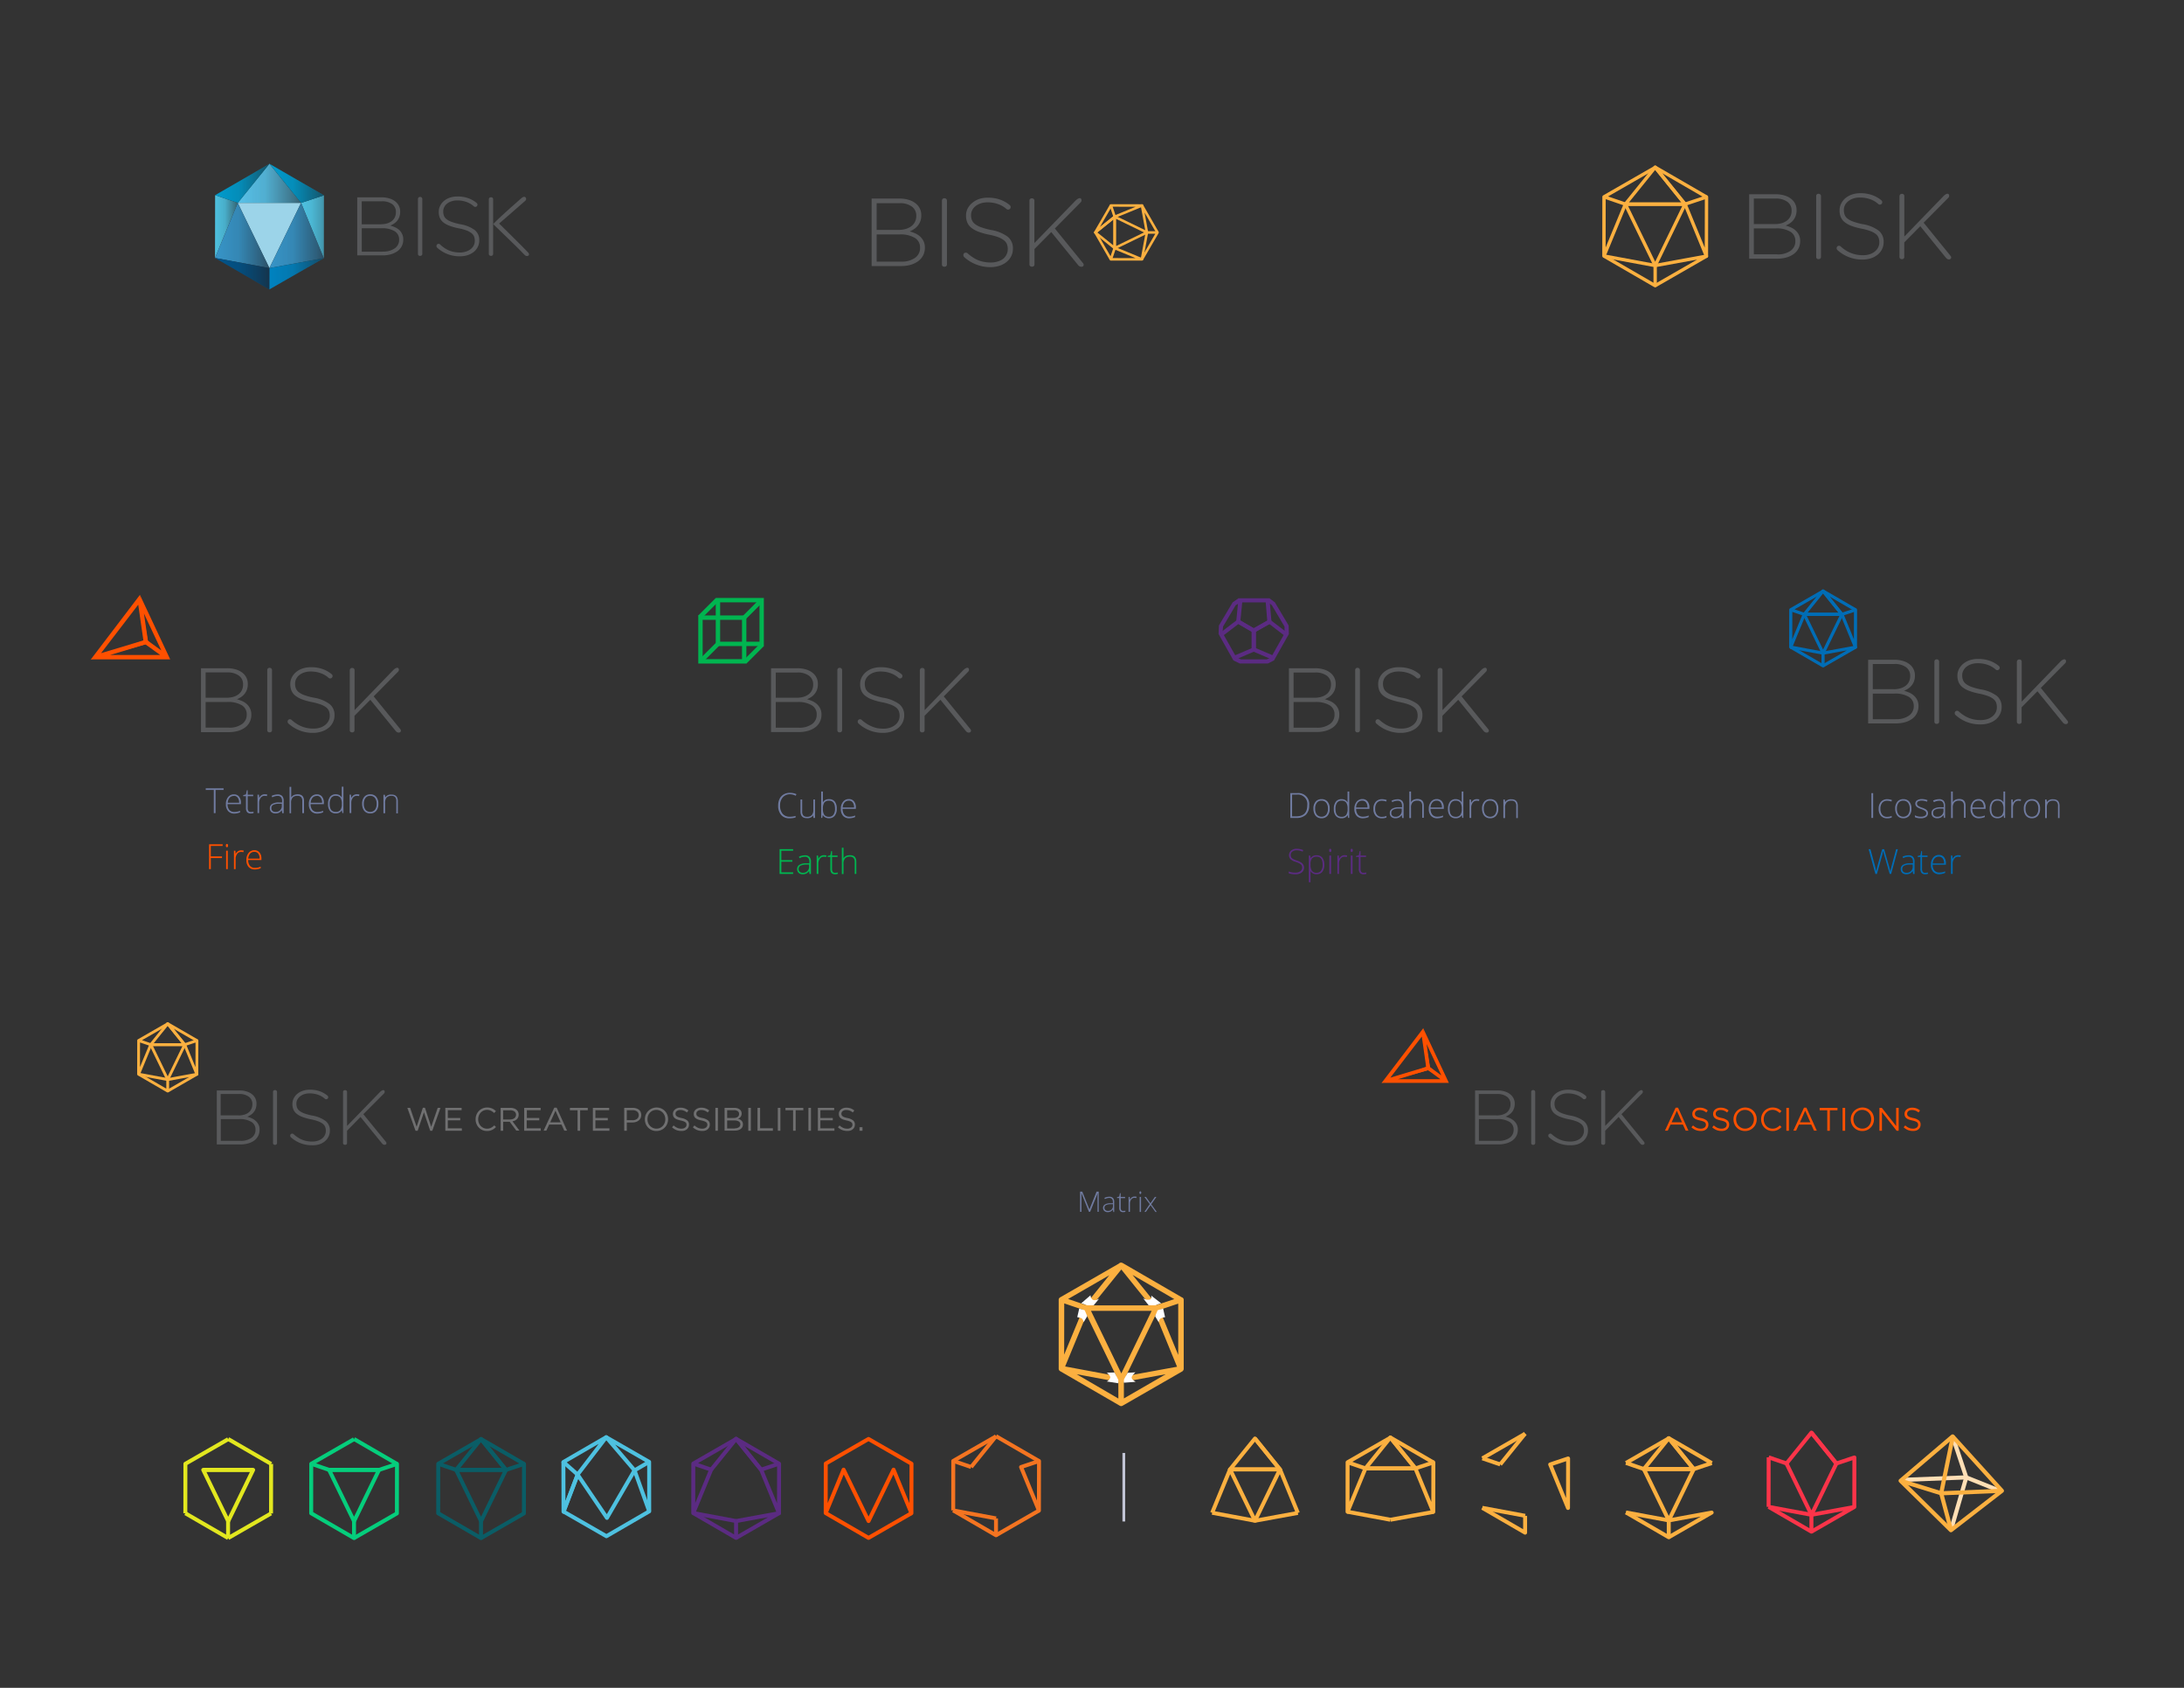 <svg xmlns="http://www.w3.org/2000/svg" xmlns:xlink="http://www.w3.org/1999/xlink" viewBox="0 0 792 612">
  <rect x="0" y="0" width="792" height="612" fill="#333333" stroke="none"/>
  <defs>
    <linearGradient id="a" x1="109.2" y1="82.21" x2="117.45" y2="82.21" gradientUnits="userSpaceOnUse">
      <stop offset="0" stop-color="#231f20" stop-opacity="0"/>
      <stop offset="0.44" stop-color="#231f20" stop-opacity="0.12"/>
      <stop offset="0.87" stop-color="#231f20" stop-opacity="0.46"/>
      <stop offset="1" stop-color="#231f20" stop-opacity="0.6"/>
    </linearGradient>
    <linearGradient id="b" x1="77.97" y1="82.15" x2="86.21" y2="82.15" xlink:href="#a"/>
    <linearGradient id="c" x1="77.97" y1="85.38" x2="97.69" y2="85.38" xlink:href="#a"/>
    <linearGradient id="d" x1="97.7" y1="85.38" x2="117.41" y2="85.38" xlink:href="#a"/>
    <linearGradient id="e" x1="86.22" y1="66.47" x2="109.15" y2="66.47" xlink:href="#a"/>
    <linearGradient id="f" x1="77.97" y1="99.24" x2="97.67" y2="99.24" xlink:href="#a"/>
    <linearGradient id="g" x1="97.67" y1="99.27" x2="117.41" y2="99.27" xlink:href="#a"/>
    <linearGradient id="h" x1="78.01" y1="66.51" x2="97.67" y2="66.51" xlink:href="#a"/>
    <linearGradient id="i" x1="97.69" y1="66.47" x2="117.45" y2="66.47" xlink:href="#a"/>
  </defs>
  <title>bisk-exploration</title>
  <g style="isolation: isolate">
    <g>
      <g>
        <polygon points="97.69 97.2 86.21 73.57 97.69 73.57 109.17 73.57 97.69 97.2" fill="#9cd4e9"/>
        <polygon points="117.41 93.6 109.2 73.57 117.45 70.83 117.41 93.6" fill="#4ec1e0"/>
        <polygon points="77.97 93.53 86.21 73.57 78.01 70.76 77.97 93.53" fill="#4ec1e0"/>
        <polygon points="86.21 73.57 97.69 97.2 77.97 93.53 86.21 73.57" fill="#3795c8"/>
        <polygon points="109.18 73.57 97.7 97.2 117.41 93.6 109.18 73.57" fill="#3795c8"/>
        <polygon points="97.69 59.37 91.95 66.47 86.22 73.57 97.69 73.57 109.15 73.57 103.42 66.47 97.69 59.37" fill="#57c1e8"/>
        <polygon points="97.67 104.95 97.67 97.2 77.97 93.53 97.67 104.95" fill="#00548b"/>
        <polygon points="97.67 104.95 97.69 97.2 117.41 93.6 97.67 104.95" fill="#0083c1"/>
        <polygon points="97.67 59.45 86.22 73.57 78.01 70.76 97.67 59.45" fill="#009cce"/>
        <polygon points="117.45 70.83 97.69 59.37 109.15 73.57 117.45 70.83" fill="#009cce"/>
        <polygon points="117.41 93.6 109.2 73.57 117.45 70.83 117.41 93.6" opacity="0.47" fill="url(#a)" style="mix-blend-mode: multiply"/>
        <polygon points="77.97 93.53 86.21 73.57 78.01 70.76 77.97 93.53" fill="url(#b)" style="mix-blend-mode: multiply"/>
        <polygon points="86.21 73.57 97.69 97.2 77.97 93.53 86.21 73.57" fill="url(#c)" style="mix-blend-mode: multiply"/>
        <polygon points="109.18 73.57 97.7 97.2 117.41 93.6 109.18 73.57" fill="url(#d)" style="mix-blend-mode: multiply"/>
        <polygon points="97.69 59.37 91.95 66.47 86.22 73.57 97.69 73.57 109.15 73.57 103.42 66.47 97.69 59.37" fill="url(#e)" style="mix-blend-mode: multiply"/>
        <polygon points="97.67 104.95 97.67 97.2 77.97 93.53 97.67 104.95" fill="url(#f)" style="mix-blend-mode: multiply"/>
        <polygon points="97.67 104.95 97.69 97.2 117.41 93.6 97.67 104.95" fill="url(#g)" style="mix-blend-mode: multiply"/>
        <polygon points="97.67 59.45 86.22 73.57 78.01 70.76 97.67 59.45" fill="url(#h)" style="mix-blend-mode: multiply"/>
        <polygon points="117.45 70.83 97.69 59.37 109.15 73.57 117.45 70.83" fill="url(#i)" style="mix-blend-mode: multiply"/>
      </g>
      <path d="M129.61,71.55h8.69a9.52,9.52,0,0,1,3.2.5,6,6,0,0,1,2.27,1.37,4.53,4.53,0,0,1,1.35,3.32V76.8a5.25,5.25,0,0,1-.32,1.9,4.93,4.93,0,0,1-.83,1.42,5,5,0,0,1-1.16,1,9.19,9.19,0,0,1-1.28.68,10.46,10.46,0,0,1,1.8.65,5.62,5.62,0,0,1,1.52,1,4.82,4.82,0,0,1,1,1.44,4.42,4.42,0,0,1,.39,1.91v0.06a5.22,5.22,0,0,1-.54,2.39,5.1,5.1,0,0,1-1.53,1.8,7.47,7.47,0,0,1-2.38,1.14,11,11,0,0,1-3.1.41h-9.14V71.55Zm8.53,9.76a7.79,7.79,0,0,0,2.17-.29,5.23,5.23,0,0,0,1.72-.83,3.81,3.81,0,0,0,1.13-1.37,4.18,4.18,0,0,0,.41-1.88V76.88A3.45,3.45,0,0,0,142.21,74,6.17,6.17,0,0,0,138.29,73h-7.11v8.34h7Zm0.69,9.91a7.16,7.16,0,0,0,4.31-1.16,3.71,3.71,0,0,0,1.6-3.16V86.83a3.43,3.43,0,0,0-1.64-3,8.76,8.76,0,0,0-4.77-1.07h-7.14v8.5h7.65Z" fill="#58595b"/>
      <path d="M151.58,72.06a0.73,0.73,0,0,1,.77-0.66,0.76,0.76,0,0,1,.79.66V92.17a0.73,0.73,0,0,1-.81.61,0.68,0.68,0,0,1-.76-0.61V72.06Z" fill="#58595b"/>
      <path d="M166.76,92.93a11.82,11.82,0,0,1-4.56-.84,12,12,0,0,1-3.68-2.29,0.85,0.85,0,0,1,0-1.19,0.81,0.81,0,0,1,1.06,0A10.46,10.46,0,0,0,161,89.79a9.77,9.77,0,0,0,1.76,1,9.89,9.89,0,0,0,1.9.57,11.21,11.21,0,0,0,2.17.2A7.12,7.12,0,0,0,169,91.2a5.14,5.14,0,0,0,1.69-.87A4,4,0,0,0,171.79,89a3.63,3.63,0,0,0,.39-1.67V87.27a4.16,4.16,0,0,0-.26-1.51,2.9,2.9,0,0,0-.93-1.21,6.81,6.81,0,0,0-1.82-1,19,19,0,0,0-3-.8,20.42,20.42,0,0,1-3.25-.92,8,8,0,0,1-2.21-1.24A4.25,4.25,0,0,1,159.5,79a5.48,5.48,0,0,1-.39-2.14V76.79a4.76,4.76,0,0,1,.51-2.18A5.55,5.55,0,0,1,161,72.84a6.68,6.68,0,0,1,2.14-1.17,8.35,8.35,0,0,1,2.71-.42,11.19,11.19,0,0,1,4,.63,9.77,9.77,0,0,1,3,1.72,0.79,0.79,0,0,1-1,1.24,7.83,7.83,0,0,0-2.74-1.63,9.66,9.66,0,0,0-3.27-.54,6.69,6.69,0,0,0-2.12.32,5.22,5.22,0,0,0-1.63.86,3.78,3.78,0,0,0-1,1.27,3.39,3.39,0,0,0-.36,1.54V76.7a4.27,4.27,0,0,0,.26,1.52,3,3,0,0,0,.93,1.24,6.66,6.66,0,0,0,1.88,1,21.53,21.53,0,0,0,3.07.84,12.13,12.13,0,0,1,5.3,2.12,4.58,4.58,0,0,1,1.63,3.69v0.06a5.21,5.21,0,0,1-.53,2.34,5.44,5.44,0,0,1-1.45,1.82,6.77,6.77,0,0,1-2.2,1.17A9,9,0,0,1,166.76,92.93Z" fill="#58595b"/>
      <g>
        <path d="M316.09,72h10.08a11,11,0,0,1,3.72.58,6.94,6.94,0,0,1,2.63,1.59,5.25,5.25,0,0,1,1.57,3.85v0.07a6.09,6.09,0,0,1-.37,2.21,5.72,5.72,0,0,1-1,1.65,5.83,5.83,0,0,1-1.34,1.17,10.67,10.67,0,0,1-1.48.79,12.14,12.14,0,0,1,2.09.75,6.52,6.52,0,0,1,1.76,1.19,5.59,5.59,0,0,1,1.2,1.68,5.13,5.13,0,0,1,.45,2.22v0.07a6.05,6.05,0,0,1-.63,2.77,5.92,5.92,0,0,1-1.78,2.09A8.67,8.67,0,0,1,330.3,96a12.75,12.75,0,0,1-3.59.47H316.09V72ZM326,83.36A9,9,0,0,0,328.5,83a6.07,6.07,0,0,0,2-1,4.42,4.42,0,0,0,1.31-1.58,4.85,4.85,0,0,0,.47-2.18V78.22a4,4,0,0,0-1.57-3.29,7.17,7.17,0,0,0-4.55-1.25h-8.25v9.68H326Zm0.8,11.5a8.31,8.31,0,0,0,5-1.35,4.3,4.3,0,0,0,1.85-3.67V89.78a4,4,0,0,0-1.91-3.53A10.17,10.17,0,0,0,326.2,85h-8.29v9.86h8.88Z" fill="#58595b"/>
        <path d="M341.58,72.64a0.85,0.85,0,0,1,.9-0.76,0.89,0.89,0,0,1,.92.76V96a0.85,0.85,0,0,1-.94.71,0.78,0.78,0,0,1-.88-0.71V72.64Z" fill="#58595b"/>
        <path d="M359.2,96.86a13.72,13.72,0,0,1-5.3-1,13.9,13.9,0,0,1-4.27-2.66,1,1,0,0,1,0-1.38,1,1,0,0,1,1.23,0,12.13,12.13,0,0,0,1.72,1.35,11.34,11.34,0,0,0,2,1.12,11.48,11.48,0,0,0,2.2.66,13,13,0,0,0,2.52.23,8.27,8.27,0,0,0,2.52-.37,6,6,0,0,0,2-1A4.69,4.69,0,0,0,365,92.3a4.21,4.21,0,0,0,.45-1.94V90.29a4.83,4.83,0,0,0-.3-1.75,3.36,3.36,0,0,0-1.08-1.4A7.9,7.9,0,0,0,362,86a22,22,0,0,0-3.43-.93A23.7,23.7,0,0,1,354.79,84a9.32,9.32,0,0,1-2.57-1.43,4.93,4.93,0,0,1-1.45-1.91,6.36,6.36,0,0,1-.45-2.48V78.12a5.52,5.52,0,0,1,.59-2.53,6.45,6.45,0,0,1,1.64-2A7.75,7.75,0,0,1,355,72.17a9.69,9.69,0,0,1,3.15-.49,13,13,0,0,1,4.6.73,11.34,11.34,0,0,1,3.46,2,0.92,0.92,0,0,1-1.15,1.43A9.09,9.09,0,0,0,361.91,74a11.21,11.21,0,0,0-3.79-.63,7.77,7.77,0,0,0-2.46.37,6.06,6.06,0,0,0-1.89,1,4.39,4.39,0,0,0-1.21,1.47,3.94,3.94,0,0,0-.42,1.78V78a5,5,0,0,0,.3,1.77,3.45,3.45,0,0,0,1.08,1.43,7.73,7.73,0,0,0,2.19,1.17,25,25,0,0,0,3.57,1,14.08,14.08,0,0,1,6.15,2.46,5.31,5.31,0,0,1,1.89,4.28v0.07a6.05,6.05,0,0,1-.61,2.71A6.31,6.31,0,0,1,365,95a7.86,7.86,0,0,1-2.55,1.36A10.41,10.41,0,0,1,359.2,96.86Z" fill="#58595b"/>
        <path d="M373.29,72.67a0.84,0.84,0,0,1,.91-0.75,0.83,0.83,0,0,1,.91.75V88.12L390,72.77c2.13-2.06,2.57-.09,1.93.56l-9.41,9.52,10.2,12.54c0.89,1.09-.66,2-1.74.75-0.94-1.14-9.76-12-9.76-12l-6.08,6.15V96a0.81,0.81,0,0,1-.93.69,0.82,0.82,0,0,1-.89-0.69V72.67Z" fill="#58595b"/>
      </g>
      <g>
        <polygon points="605.17 551.29 596.12 532.67 605.17 532.67 614.22 532.67 605.17 551.29" fill="none" stroke="#fbb040" stroke-linejoin="round" stroke-width="1.43"/>
        <line x1="614.24" y1="532.67" x2="620.74" y2="530.5" fill="none" stroke="#fbb040" stroke-linejoin="round" stroke-width="1.43"/>
        <line x1="596.12" y1="532.67" x2="589.65" y2="530.45" fill="none" stroke="#fbb040" stroke-linejoin="round" stroke-width="1.43"/>
        <line x1="605.15" y1="521.54" x2="589.65" y2="530.45" fill="none" stroke="#fbb040" stroke-linejoin="round" stroke-width="1.43"/>
        <line x1="605.17" y1="551.29" x2="589.63" y2="548.4" fill="none" stroke="#fbb040" stroke-linejoin="round" stroke-width="1.43"/>
        <polygon points="605.16 521.48 600.64 527.07 596.12 532.67 605.16 532.67 614.2 532.67 609.68 527.07 605.16 521.48" fill="none" stroke="#fbb040" stroke-linejoin="round" stroke-width="1.43"/>
        <polyline points="589.63 548.4 605.15 557.4 605.15 551.29" fill="none" stroke="#fbb040" stroke-linejoin="round" stroke-width="1.43"/>
        <polyline points="605.17 551.29 620.71 548.45 605.15 557.4" fill="none" stroke="#fbb040" stroke-linejoin="round" stroke-width="1.43"/>
        <polyline points="620.74 530.5 605.16 521.48 614.2 532.67" fill="none" stroke="#fbb040" stroke-linejoin="round" stroke-width="1.43"/>
      </g>
      <g>
        <polygon points="376.75 547.72 370.27 531.94 376.78 529.77 376.75 547.72" fill="none" stroke="#f47421" stroke-linejoin="round" stroke-width="1.43"/>
        <line x1="352.16" y1="531.93" x2="345.69" y2="529.72" fill="none" stroke="#f47421" stroke-linejoin="round" stroke-width="1.43"/>
        <polyline points="361.19 520.81 345.69 529.72 345.67 547.67" fill="none" stroke="#f47421" stroke-linejoin="round" stroke-width="1.43"/>
        <line x1="361.21" y1="550.56" x2="345.66" y2="547.67" fill="none" stroke="#f47421" stroke-linejoin="round" stroke-width="1.43"/>
        <polyline points="361.2 520.75 356.68 526.34 352.16 531.94" fill="none" stroke="#f47421" stroke-linejoin="round" stroke-width="1.43"/>
        <polyline points="345.67 547.67 361.19 556.67 361.19 550.56" fill="none" stroke="#f47421" stroke-linejoin="round" stroke-width="1.43"/>
        <line x1="376.75" y1="547.72" x2="361.19" y2="556.67" fill="none" stroke="#f47421" stroke-linejoin="round" stroke-width="1.43"/>
        <line x1="376.78" y1="529.77" x2="361.2" y2="520.75" fill="none" stroke="#f47421" stroke-linejoin="round" stroke-width="1.43"/>
      </g>
      <g>
        <polygon points="568.62 546.78 562.15 531 568.65 528.83 568.62 546.78" fill="none" stroke="#fbb040" stroke-linejoin="round" stroke-width="1.43"/>
        <line x1="544.03" y1="530.99" x2="537.56" y2="528.78" fill="none" stroke="#fbb040" stroke-linejoin="round" stroke-width="1.43"/>
        <line x1="553.06" y1="519.87" x2="537.56" y2="528.78" fill="none" stroke="#fbb040" stroke-linejoin="round" stroke-width="1.43"/>
        <line x1="553.08" y1="549.62" x2="537.54" y2="546.73" fill="none" stroke="#fbb040" stroke-linejoin="round" stroke-width="1.43"/>
        <polyline points="553.07 519.8 548.55 525.4 544.03 531" fill="none" stroke="#fbb040" stroke-linejoin="round" stroke-width="1.43"/>
        <polyline points="537.53 546.73 553.06 555.73 553.06 549.62" fill="none" stroke="#fbb040" stroke-linejoin="round" stroke-width="1.43"/>
      </g>
      <g>
        <polyline points="495.16 532.43 504.21 532.43 513.26 532.43" fill="none" stroke="#fbb040" stroke-linejoin="round" stroke-width="1.43"/>
        <polygon points="519.76 548.21 513.28 532.43 519.79 530.27 519.76 548.21" fill="none" stroke="#fbb040" stroke-linejoin="round" stroke-width="1.43"/>
        <polyline points="504.2 521.3 488.69 530.21 488.67 548.16 495.16 532.43 488.69 530.21" fill="none" stroke="#fbb040" stroke-linejoin="round" stroke-width="1.43"/>
        <line x1="504.21" y1="551.05" x2="488.67" y2="548.16" fill="none" stroke="#fbb040" stroke-linejoin="round" stroke-width="1.43"/>
        <polygon points="504.21 521.24 499.69 526.83 495.17 532.43 504.21 532.43 513.25 532.43 508.73 526.83 504.21 521.24" fill="none" stroke="#fbb040" stroke-linejoin="round" stroke-width="1.43"/>
        <line x1="504.21" y1="551.05" x2="519.76" y2="548.21" fill="none" stroke="#fbb040" stroke-linejoin="round" stroke-width="1.43"/>
        <polyline points="519.79 530.27 504.21 521.24 513.25 532.43" fill="none" stroke="#fbb040" stroke-linejoin="round" stroke-width="1.43"/>
      </g>
      <g>
        <polygon points="455.11 551.41 446.06 532.79 455.11 532.79 464.16 532.79 455.11 551.41" fill="none" stroke="#fbb040" stroke-linejoin="round" stroke-width="1.43"/>
        <line x1="470.65" y1="548.57" x2="464.18" y2="532.79" fill="none" stroke="#fbb040" stroke-linejoin="round" stroke-width="1.43"/>
        <line x1="439.57" y1="548.52" x2="446.06" y2="532.78" fill="none" stroke="#fbb040" stroke-linejoin="round" stroke-width="1.43"/>
        <line x1="455.11" y1="551.41" x2="439.57" y2="548.52" fill="none" stroke="#fbb040" stroke-linejoin="round" stroke-width="1.43"/>
        <polygon points="455.1 521.6 450.58 527.19 446.06 532.79 455.1 532.79 464.14 532.79 459.62 527.19 455.1 521.6" fill="none" stroke="#fbb040" stroke-linejoin="round" stroke-width="1.43"/>
        <line x1="455.11" y1="551.41" x2="470.65" y2="548.57" fill="none" stroke="#fbb040" stroke-linejoin="round" stroke-width="1.43"/>
        <line x1="455.1" y1="521.6" x2="464.14" y2="532.79" fill="none" stroke="#fbb040" stroke-linejoin="round" stroke-width="1.43"/>
      </g>
      <g>
        <polyline points="665.95 530.64 656.9 549.26 647.85 530.64" fill="none" stroke="#fb3449" stroke-linejoin="round" stroke-width="1.43"/>
        <polyline points="665.97 530.64 672.47 528.47 672.44 546.42" fill="none" stroke="#fb3449" stroke-linejoin="round" stroke-width="1.43"/>
        <line x1="647.85" y1="530.63" x2="641.38" y2="528.42" fill="none" stroke="#fb3449" stroke-linejoin="round" stroke-width="1.43"/>
        <line x1="641.38" y1="528.42" x2="641.36" y2="546.37" fill="none" stroke="#fb3449" stroke-linejoin="round" stroke-width="1.43"/>
        <line x1="656.9" y1="549.26" x2="641.36" y2="546.37" fill="none" stroke="#fb3449" stroke-linejoin="round" stroke-width="1.43"/>
        <polyline points="665.93 530.64 661.41 525.04 656.89 519.45 652.38 525.04 647.86 530.64" fill="none" stroke="#fb3449" stroke-linejoin="round" stroke-width="1.43"/>
        <polyline points="641.36 546.37 656.89 555.37 656.89 549.26" fill="none" stroke="#fb3449" stroke-linejoin="round" stroke-width="1.43"/>
        <polyline points="656.9 549.26 672.44 546.42 656.89 555.37" fill="none" stroke="#fb3449" stroke-linejoin="round" stroke-width="1.43"/>
        <line x1="656.9" y1="519.45" x2="665.93" y2="530.64" fill="none" stroke="#fb3449" stroke-linejoin="round" stroke-width="1.43"/>
      </g>
      <g>
        <polygon points="219.84 521.12 209.46 534.66 204.31 530.12 219.84 521.12" fill="none" stroke="#4ec1e0" stroke-linejoin="round" stroke-width="1.43"/>
        <polyline points="204.41 548.11 219.91 557.02 235.43 548.01 235.4 530.07 230.12 533.14" fill="none" stroke="#4ec1e0" stroke-linejoin="round" stroke-width="1.43"/>
        <line x1="230.11" y1="533.13" x2="235.43" y2="548.01" fill="none" stroke="#4ec1e0" stroke-linejoin="round" stroke-width="1.43"/>
        <polyline points="230.11 533.13 220.1 550.38 209.47 534.69 206.91 541.41 204.35 548.13" fill="none" stroke="#4ec1e0" stroke-linejoin="round" stroke-width="1.43"/>
        <polyline points="230.11 533.13 219.84 521.12 235.4 530.07" fill="none" stroke="#4ec1e0" stroke-linejoin="round" stroke-width="1.43"/>
        <polyline points="204.31 530.12 204.35 548.13 209.47 534.69" fill="none" stroke="#4ec1e0" stroke-linejoin="round" stroke-width="1.43"/>
      </g>
      <g>
        <polygon points="60.82 391.45 54.67 378.79 60.82 378.79 66.98 378.79 60.82 391.45" fill="none" stroke="#fbb040" stroke-linejoin="round" stroke-width="1.02"/>
        <polygon points="71.39 389.52 66.99 378.79 71.42 377.31 71.39 389.52" fill="none" stroke="#fbb040" stroke-linejoin="round" stroke-width="1.02"/>
        <polyline points="60.81 371.22 50.27 377.28 50.25 389.49 54.67 378.79 50.27 377.28" fill="none" stroke="#fbb040" stroke-linejoin="round" stroke-width="1.02"/>
        <line x1="60.82" y1="391.45" x2="50.25" y2="389.49" fill="none" stroke="#fbb040" stroke-linejoin="round" stroke-width="1.02"/>
        <polygon points="60.82 371.18 57.74 374.98 54.67 378.79 60.82 378.79 66.97 378.79 63.89 374.98 60.82 371.18" fill="none" stroke="#fbb040" stroke-linejoin="round" stroke-width="1.02"/>
        <polyline points="50.25 389.49 60.81 395.61 60.81 391.45" fill="none" stroke="#fbb040" stroke-linejoin="round" stroke-width="1.02"/>
        <polyline points="60.82 391.45 71.39 389.52 60.81 395.61" fill="none" stroke="#fbb040" stroke-linejoin="round" stroke-width="1.02"/>
        <polyline points="71.42 377.31 60.82 371.18 66.97 378.79" fill="none" stroke="#fbb040" stroke-linejoin="round" stroke-width="1.02"/>
      </g>
      <g>
        <polyline points="330.51 548.68 314.96 557.63 299.43 548.63" fill="none" stroke="#ff5000" stroke-linejoin="round" stroke-width="1.43"/>
        <polygon points="330.54 530.73 314.95 521.76 299.45 530.68 299.43 548.63 305.92 532.89 305.92 532.89 314.97 551.52 324.04 532.89 330.51 548.68 330.54 530.73" fill="none" stroke="#ff5000" stroke-linejoin="round" stroke-width="1.43"/>
      </g>
      <line x1="98.32" y1="530.81" x2="98.29" y2="548.76" fill="none" stroke="#e2e71f" stroke-linejoin="round" stroke-width="1.43"/>
      <g>
        <polygon points="282.49 548.68 276.01 532.89 282.52 530.73 282.49 548.68" fill="none" stroke="#5b2b82" stroke-linejoin="round" stroke-width="1.43"/>
        <polyline points="266.93 521.76 251.42 530.68 251.4 548.63 257.89 532.89 251.42 530.68" fill="none" stroke="#5b2b82" stroke-linejoin="round" stroke-width="1.43"/>
        <line x1="266.94" y1="551.52" x2="251.4" y2="548.63" fill="none" stroke="#5b2b82" stroke-linejoin="round" stroke-width="1.43"/>
        <polyline points="275.98 532.89 271.46 527.3 266.94 521.7 262.42 527.3 257.9 532.89" fill="none" stroke="#5b2b82" stroke-linejoin="round" stroke-width="1.43"/>
        <polyline points="251.4 548.63 266.93 557.63 266.93 551.52" fill="none" stroke="#5b2b82" stroke-linejoin="round" stroke-width="1.43"/>
        <polyline points="266.94 551.52 282.49 548.68 266.93 557.63" fill="none" stroke="#5b2b82" stroke-linejoin="round" stroke-width="1.43"/>
        <polyline points="282.52 530.73 266.94 521.7 275.98 532.89" fill="none" stroke="#5b2b82" stroke-linejoin="round" stroke-width="1.43"/>
      </g>
      <g>
        <polygon points="82.75 551.59 73.7 532.97 82.75 532.97 91.8 532.97 82.75 551.59" fill="none" stroke="#e2e71f" stroke-linejoin="round" stroke-width="1.43"/>
        <polyline points="82.74 521.84 67.23 530.76 67.21 548.7" fill="none" stroke="#e2e71f" stroke-linejoin="round" stroke-width="1.43"/>
        <polyline points="73.71 532.97 82.75 532.97 91.78 532.97" fill="none" stroke="#e2e71f" stroke-linejoin="round" stroke-width="1.43"/>
        <line x1="67.21" y1="548.7" x2="82.74" y2="557.7" fill="none" stroke="#e2e71f" stroke-linejoin="round" stroke-width="1.43"/>
        <line x1="98.29" y1="548.76" x2="82.74" y2="557.7" fill="none" stroke="#e2e71f" stroke-linejoin="round" stroke-width="1.43"/>
        <line x1="98.32" y1="530.81" x2="82.75" y2="521.78" fill="none" stroke="#e2e71f" stroke-linejoin="round" stroke-width="1.43"/>
        <line x1="82.71" y1="557.7" x2="82.71" y2="551.59" fill="none" stroke="#e2e71f" stroke-linejoin="round" stroke-width="1.43"/>
      </g>
      <g>
        <polygon points="128.39 551.59 119.34 532.97 128.39 532.97 137.44 532.97 128.39 551.59" fill="none" stroke="#05ce7c" stroke-linejoin="round" stroke-width="1.43"/>
        <line x1="119.34" y1="532.97" x2="112.87" y2="530.76" fill="none" stroke="#05ce7c" stroke-linejoin="round" stroke-width="1.43"/>
        <polyline points="128.38 521.84 112.87 530.76 112.85 548.7 128.38 557.7 128.38 551.59" fill="none" stroke="#05ce7c" stroke-linejoin="round" stroke-width="1.43"/>
        <polyline points="119.35 532.97 128.38 532.97 137.42 532.97" fill="none" stroke="#05ce7c" stroke-linejoin="round" stroke-width="1.43"/>
        <polyline points="128.38 557.7 143.93 548.75 143.96 530.81 137.46 532.97" fill="none" stroke="#05ce7c" stroke-linejoin="round" stroke-width="1.43"/>
        <line x1="143.96" y1="530.81" x2="128.39" y2="521.78" fill="none" stroke="#05ce7c" stroke-linejoin="round" stroke-width="1.43"/>
      </g>
      <g>
        <polygon points="174.45 551.59 165.4 532.97 174.45 532.97 183.5 532.97 174.45 551.59" fill="none" stroke="#0a5d66" stroke-linejoin="round" stroke-width="1.43"/>
        <line x1="165.4" y1="532.97" x2="158.93" y2="530.76" fill="none" stroke="#0a5d66" stroke-linejoin="round" stroke-width="1.43"/>
        <polyline points="174.43 521.84 158.93 530.76 158.91 548.7 174.43 557.7 174.43 551.59" fill="none" stroke="#0a5d66" stroke-linejoin="round" stroke-width="1.43"/>
        <polygon points="174.44 521.78 169.92 527.38 165.4 532.97 174.44 532.97 183.48 532.97 178.96 527.38 174.44 521.78" fill="none" stroke="#0a5d66" stroke-linejoin="round" stroke-width="1.43"/>
        <polyline points="174.43 557.7 189.99 548.75 190.02 530.81 183.52 532.97" fill="none" stroke="#0a5d66" stroke-linejoin="round" stroke-width="1.43"/>
        <polyline points="190.02 530.81 174.44 521.78 183.48 532.97" fill="none" stroke="#0a5d66" stroke-linejoin="round" stroke-width="1.43"/>
      </g>
      <g>
        <path d="M429.26,496.31h0l0-25a1,1,0,0,0-.41-0.81l-0.09,0h0l-21.73-12.59-0.07,0h0a1,1,0,0,0-1.18.24h0l-21.36,12.28a1,1,0,0,0-.5.87l0,25a1,1,0,0,0,.5.86h0l21.66,12.55a1,1,0,0,0,1,0h0l21.7-12.48h0A1,1,0,0,0,429,497l0,0A1,1,0,0,0,429.26,496.31Zm-17-29,4.85,6h-21l10.52-13Zm5.37,8-11,22.69-11-22.69H417.6ZM394,476.73l10.78,22.19-18.52-3.45Zm25.11,0,7.73,18.84-18.53,3.38Zm1.42-1.8,6.74-2.24,0,18.6Zm5.32-3.88-6.35,2.11-8.79-10.88Zm-23.57-8.66-8.69,10.76L387.34,471ZM385.93,472.6l6.7,2.29-6.72,16.29Zm4.49,25.68,15.14,2.82v6Zm17.14,8.78v-6l15.17-2.77Z" fill="#fbb040"/>
        <path d="M394.27,477.27l-0.91-2.17-2-.62-0.71,3.13a4.72,4.72,0,0,1,1.58.42,1.86,1.86,0,0,1,.71,1.42Z" fill="#fff"/>
        <path d="M396.62,473.28l-2.35,0-2.16-.73,3.37-2.9a2.17,2.17,0,0,0,.63,1.54c1,0.71,2.5-.33,2.5-0.33Z" fill="#fff"/>
        <path d="M418.88,477.27l0.91-2.17,2-.62,0.71,3.13a4.72,4.72,0,0,0-1.58.42,1.86,1.86,0,0,0-.71,1.42Z" fill="#fff"/>
        <path d="M416.53,473.28l2.35,0,2.16-.73-3.56-2.78s0.29,1.13-.43,1.42a3.18,3.18,0,0,1-2.52-.46Z" fill="#fff"/>
        <path d="M405.54,501.56l0-1.23-1.37-2.67-2.81.06s1.33,1,1.27,1.75a2.25,2.25,0,0,1-1.27,1.44Z" fill="#fff"/>
        <path d="M407.54,501.36l0.06-1.19,1.33-2.4,2.83-.17s-1.43,1.17-1.38,1.94,1.46,1.5,1.46,1.5Z" fill="#fff"/>
      </g>
      <g>
        <path d="M534.86,395.38h8.07a8.84,8.84,0,0,1,3,.46,5.56,5.56,0,0,1,2.11,1.28,4.2,4.2,0,0,1,1.26,3.08v0.06A4.88,4.88,0,0,1,549,402a4.58,4.58,0,0,1-.77,1.32,4.66,4.66,0,0,1-1.07.94,8.54,8.54,0,0,1-1.19.63,9.72,9.72,0,0,1,1.68.6,5.22,5.22,0,0,1,1.41.95,4.48,4.48,0,0,1,1,1.34,4.1,4.1,0,0,1,.36,1.77v0.06a4.84,4.84,0,0,1-.5,2.22,4.74,4.74,0,0,1-1.42,1.68,6.94,6.94,0,0,1-2.21,1.06,10.2,10.2,0,0,1-2.88.38h-8.49V395.38Zm7.92,9.07a7.23,7.23,0,0,0,2-.27,4.86,4.86,0,0,0,1.6-.78,3.54,3.54,0,0,0,1-1.27,3.88,3.88,0,0,0,.38-1.75v-0.06a3.2,3.2,0,0,0-1.26-2.64,5.73,5.73,0,0,0-3.64-1h-6.6v7.75h6.46Zm0.64,9.21a6.65,6.65,0,0,0,4-1.08,3.44,3.44,0,0,0,1.48-2.93v-0.06a3.18,3.18,0,0,0-1.53-2.82,8.14,8.14,0,0,0-4.44-1h-6.63v7.89h7.11Z" fill="#58595b"/>
        <path d="M555.26,395.86a0.68,0.68,0,0,1,.72-0.61,0.71,0.71,0,0,1,.74.61v18.68a0.68,0.68,0,0,1-.75.57,0.63,0.63,0,0,1-.7-0.57V395.86Z" fill="#58595b"/>
        <path d="M569.36,415.25a11,11,0,0,1-4.24-.78,11.12,11.12,0,0,1-3.42-2.13,0.79,0.79,0,0,1,0-1.11,0.76,0.76,0,0,1,1,0,9.71,9.71,0,0,0,1.37,1.08,9.08,9.08,0,0,0,1.64.9,9.18,9.18,0,0,0,1.76.53,10.41,10.41,0,0,0,2,.18,6.62,6.62,0,0,0,2-.29,4.78,4.78,0,0,0,1.57-.81,3.75,3.75,0,0,0,1-1.23,3.37,3.37,0,0,0,.36-1.55V410a3.86,3.86,0,0,0-.24-1.4,2.69,2.69,0,0,0-.87-1.12,6.32,6.32,0,0,0-1.69-.91,17.61,17.61,0,0,0-2.74-.74,19,19,0,0,1-3-.85,7.46,7.46,0,0,1-2.06-1.15,3.94,3.94,0,0,1-1.16-1.53,5.09,5.09,0,0,1-.36-2v-0.06a4.42,4.42,0,0,1,.48-2,5.16,5.16,0,0,1,1.31-1.64,6.2,6.2,0,0,1,2-1.09,7.75,7.75,0,0,1,2.52-.39,10.4,10.4,0,0,1,3.68.59,9.08,9.08,0,0,1,2.77,1.6,0.74,0.74,0,0,1-.92,1.15,7.28,7.28,0,0,0-2.55-1.51,9,9,0,0,0-3-.5,6.22,6.22,0,0,0-2,.29,4.85,4.85,0,0,0-1.51.8,3.51,3.51,0,0,0-1,1.18,3.15,3.15,0,0,0-.34,1.43v0.06a4,4,0,0,0,.24,1.41,2.76,2.76,0,0,0,.87,1.15,6.18,6.18,0,0,0,1.75.94,20,20,0,0,0,2.85.78,11.27,11.27,0,0,1,4.92,2,4.25,4.25,0,0,1,1.51,3.43v0.06a4.84,4.84,0,0,1-.49,2.17,5,5,0,0,1-1.34,1.69,6.29,6.29,0,0,1-2,1.09A8.33,8.33,0,0,1,569.36,415.25Z" fill="#58595b"/>
        <path d="M580.64,395.89a0.67,0.67,0,0,1,.73-0.6,0.66,0.66,0,0,1,.73.6v12.36L594,396c1.7-1.65,2.06-.07,1.54.44L588,404l8.17,10c0.71,0.88-.53,1.64-1.39.6s-7.81-9.6-7.81-9.6L582.1,410v4.54a0.65,0.65,0,0,1-.74.56,0.66,0.66,0,0,1-.71-0.56V395.89Z" fill="#58595b"/>
      </g>
      <path d="M501,392.7l15.12-19.87,2.58,15Zm14.6-16.85-11.42,14.9,13-3.91Z" fill="#ff5000"/>
      <path d="M525.42,392.67l-8.1-5-1.22-14.85Zm-6.86-5.74,4.12,3-5.35-11.37Z" fill="#ff5000"/>
      <path d="M525.4,392.64H501l17.08-6.07Zm-18.47-1.33h15.41L517.82,388Z" fill="#ff5000"/>
      <g>
        <path d="M394.9,439.41l-2.73-6.77h0q0,0.62,0,1.27v5.49h-0.49v-7.33h0.79l2.6,6.45h0l2.6-6.45h0.77v7.33H398v-5.55q0-.58.06-1.2h0l-2.74,6.76H394.9Z" fill="#707ba0"/>
        <path d="M403.72,439.41l-0.13-.86h0a2.57,2.57,0,0,1-.84.74,2.25,2.25,0,0,1-1,.22,1.78,1.78,0,0,1-1.25-.41A1.47,1.47,0,0,1,400,438a1.4,1.4,0,0,1,.66-1.24,3.61,3.61,0,0,1,1.92-.47l1,0v-0.36a1.85,1.85,0,0,0-.32-1.17,1.22,1.22,0,0,0-1-.4,3.41,3.41,0,0,0-1.57.42l-0.19-.43a4.16,4.16,0,0,1,1.77-.42,1.77,1.77,0,0,1,1.34.47,2,2,0,0,1,.44,1.45v3.62h-0.37Zm-2-.35a1.74,1.74,0,0,0,1.88-1.88v-0.54l-1,0A3.61,3.61,0,0,0,401,437a1,1,0,0,0-.49.94,1,1,0,0,0,.31.79A1.28,1.28,0,0,0,401.71,439.06Z" fill="#707ba0"/>
        <path d="M407.29,439.07a3.71,3.71,0,0,0,.82-0.08v0.4a2.6,2.6,0,0,1-.83.12,1.35,1.35,0,0,1-1.06-.39,1.79,1.79,0,0,1-.34-1.21V434.4h-0.81v-0.29l0.81-.23,0.25-1.23h0.26V434H408v0.43h-1.6v3.45a1.57,1.57,0,0,0,.22.93A0.8,0.8,0,0,0,407.29,439.07Z" fill="#707ba0"/>
        <path d="M411.43,433.86a4.34,4.34,0,0,1,.74.07l-0.1.48a2.91,2.91,0,0,0-.71-0.08,1.37,1.37,0,0,0-1.14.59,2.41,2.41,0,0,0-.45,1.49v3h-0.5V434h0.42l0.05,1h0a2.31,2.31,0,0,1,.72-0.84A1.68,1.68,0,0,1,411.43,433.86Z" fill="#707ba0"/>
        <path d="M413.21,432.45q0-.48.32-0.48a0.28,0.28,0,0,1,.24.13,0.61,0.61,0,0,1,.09.36,0.63,0.63,0,0,1-.09.36,0.28,0.28,0,0,1-.24.13Q413.21,432.94,413.21,432.45Zm0.57,7h-0.5V434h0.5v5.45Z" fill="#707ba0"/>
        <path d="M416.94,436.61L415,434h0.57l1.62,2.3,1.61-2.3h0.55l-1.87,2.65,2,2.8H419L417.24,437l-1.72,2.43H415Z" fill="#707ba0"/>
      </g>
      <g>
        <g>
          <path d="M72.86,242.3h9.52a10.43,10.43,0,0,1,3.51.55,6.55,6.55,0,0,1,2.49,1.5A5,5,0,0,1,89.86,248v0.07a5.75,5.75,0,0,1-.35,2.08,5.4,5.4,0,0,1-.91,1.55,5.5,5.5,0,0,1-1.27,1.11,10.07,10.07,0,0,1-1.4.74,11.46,11.46,0,0,1,2,.71,6.16,6.16,0,0,1,1.66,1.12A5.28,5.28,0,0,1,90.72,257a4.84,4.84,0,0,1,.43,2.09v0.07a5.71,5.71,0,0,1-.59,2.62,5.59,5.59,0,0,1-1.68,2,8.18,8.18,0,0,1-2.6,1.25,12,12,0,0,1-3.39.44h-10V242.3ZM82.2,253a8.53,8.53,0,0,0,2.38-.32,5.73,5.73,0,0,0,1.88-.91,4.18,4.18,0,0,0,1.24-1.5,4.58,4.58,0,0,0,.45-2.06v-0.07A3.78,3.78,0,0,0,86.65,245a6.76,6.76,0,0,0-4.29-1.18H74.57V253H82.2ZM83,263.85a7.85,7.85,0,0,0,4.72-1.28,4.06,4.06,0,0,0,1.75-3.46v-0.07a3.75,3.75,0,0,0-1.8-3.33,9.6,9.6,0,0,0-5.23-1.18H74.57v9.31H83Z" fill="#58595b"/>
          <path d="M96.92,242.87a0.8,0.8,0,0,1,.85-0.72,0.84,0.84,0,0,1,.87.72v22a0.8,0.8,0,0,1-.89.67,0.74,0.74,0,0,1-.83-0.67v-22Z" fill="#58595b"/>
          <path d="M113.56,265.74a13,13,0,0,1-5-.92,13.12,13.12,0,0,1-4-2.51,0.93,0.93,0,0,1,0-1.3,0.89,0.89,0,0,1,1.16,0,11.46,11.46,0,0,0,1.62,1.27,10.71,10.71,0,0,0,1.93,1.06,10.83,10.83,0,0,0,2.08.63,12.28,12.28,0,0,0,2.38.21,7.8,7.8,0,0,0,2.38-.35,5.64,5.64,0,0,0,1.85-1,4.43,4.43,0,0,0,1.19-1.45,4,4,0,0,0,.43-1.83v-0.07a4.56,4.56,0,0,0-.28-1.65,3.18,3.18,0,0,0-1-1.32,7.46,7.46,0,0,0-2-1.07,20.77,20.77,0,0,0-3.23-.87,22.38,22.38,0,0,1-3.57-1,8.8,8.8,0,0,1-2.43-1.35,4.65,4.65,0,0,1-1.37-1.8,6,6,0,0,1-.43-2.34V248a5.21,5.21,0,0,1,.56-2.39,6.08,6.08,0,0,1,1.55-1.93,7.32,7.32,0,0,1,2.34-1.29,9.15,9.15,0,0,1,3-.46,12.26,12.26,0,0,1,4.34.69,10.71,10.71,0,0,1,3.27,1.88,0.87,0.87,0,0,1-1.09,1.35,8.58,8.58,0,0,0-3-1.78,10.58,10.58,0,0,0-3.58-.59,7.33,7.33,0,0,0-2.33.35,5.72,5.72,0,0,0-1.78.94,4.14,4.14,0,0,0-1.14,1.39,3.72,3.72,0,0,0-.4,1.68v0.07a4.68,4.68,0,0,0,.28,1.67,3.26,3.26,0,0,0,1,1.35,7.29,7.29,0,0,0,2.06,1.11,23.58,23.58,0,0,0,3.37.92,13.29,13.29,0,0,1,5.81,2.33,5,5,0,0,1,1.78,4v0.07a5.71,5.71,0,0,1-.58,2.56,6,6,0,0,1-1.58,2,7.42,7.42,0,0,1-2.41,1.29A9.83,9.83,0,0,1,113.56,265.74Z" fill="#58595b"/>
          <path d="M126.86,242.9a0.79,0.79,0,0,1,.86-0.7,0.78,0.78,0,0,1,.86.7v14.58l14-14.49c2-1.94,2.43-.08,1.82.52l-8.89,9,9.63,11.84c0.84,1-.62,1.93-1.64.7-0.89-1.07-9.21-11.32-9.21-11.32l-5.74,5.81v5.35a0.77,0.77,0,0,1-.88.66,0.77,0.77,0,0,1-.84-0.66v-22Z" fill="#58595b"/>
        </g>
        <path d="M32.91,239.14L50.74,215.7l3,17.64Zm17.22-19.88L36.65,236.83,52,232.22Z" fill="#ff5000"/>
        <path d="M61.73,239.1l-9.55-5.88L50.74,215.7Zm-8.09-6.77,4.86,3.52-6.31-13.41Z" fill="#ff5000"/>
        <path d="M61.69,239.07H32.91l20.14-7.16ZM39.91,237.5H58.08l-5.32-3.86Z" fill="#ff5000"/>
        <g>
          <path d="M78.17,294.83H77.53v-8.4H74.61v-0.59h6.47v0.59H78.17v8.4Z" fill="#707ba0"/>
          <path d="M85,295a2.91,2.91,0,0,1-2.27-.9,3.61,3.61,0,0,1-.81-2.51,3.92,3.92,0,0,1,.79-2.56,2.59,2.59,0,0,1,2.12-1,2.29,2.29,0,0,1,1.86.82,3.41,3.41,0,0,1,.68,2.24v0.49H82.52a3.16,3.16,0,0,0,.64,2.1,2.26,2.26,0,0,0,1.8.73,5.53,5.53,0,0,0,1-.08,6.06,6.06,0,0,0,1.1-.34v0.55a4.9,4.9,0,0,1-1,.33A5.76,5.76,0,0,1,85,295Zm-0.18-6.39a2,2,0,0,0-1.55.64,3,3,0,0,0-.68,1.83h4.13a2.91,2.91,0,0,0-.5-1.82A1.66,1.66,0,0,0,84.79,288.56Z" fill="#707ba0"/>
          <path d="M90.94,294.42a4.55,4.55,0,0,0,1-.1v0.49a3.19,3.19,0,0,1-1,.15,1.66,1.66,0,0,1-1.31-.47A2.19,2.19,0,0,1,89.2,293v-4.31h-1v-0.36l1-.28,0.31-1.51h0.31v1.62h2v0.53h-2v4.23a1.93,1.93,0,0,0,.27,1.14A1,1,0,0,0,90.94,294.42Z" fill="#707ba0"/>
          <path d="M96,288a5.33,5.33,0,0,1,.91.09l-0.12.58a3.57,3.57,0,0,0-.87-0.1,1.68,1.68,0,0,0-1.4.72,3,3,0,0,0-.55,1.83v3.69H93.39v-6.68h0.52l0.06,1.2h0a2.83,2.83,0,0,1,.88-1A2.06,2.06,0,0,1,96,288Z" fill="#707ba0"/>
          <path d="M102.35,294.83l-0.15-1.06h0a3.15,3.15,0,0,1-1,.91,2.76,2.76,0,0,1-1.26.27,2.18,2.18,0,0,1-1.53-.5,1.8,1.8,0,0,1-.55-1.4,1.72,1.72,0,0,1,.81-1.52,4.43,4.43,0,0,1,2.36-.57l1.27,0v-0.44a2.27,2.27,0,0,0-.39-1.44,1.5,1.5,0,0,0-1.25-.49,4.18,4.18,0,0,0-1.92.52l-0.23-.53a5.1,5.1,0,0,1,2.18-.52,2.17,2.17,0,0,1,1.64.57,2.51,2.51,0,0,1,.54,1.78v4.44h-0.45Zm-2.46-.43a2.13,2.13,0,0,0,2.3-2.31v-0.66l-1.17,0a4.42,4.42,0,0,0-2,.44,1.27,1.27,0,0,0-.6,1.16,1.25,1.25,0,0,0,.38,1A1.56,1.56,0,0,0,99.89,294.4Z" fill="#707ba0"/>
          <path d="M109.62,294.83V290.5a2.11,2.11,0,0,0-.42-1.47,1.71,1.71,0,0,0-1.32-.46,2.28,2.28,0,0,0-1.76.61,2.86,2.86,0,0,0-.56,2v3.69H105v-9.56h0.61v3l0,0.85h0a2.25,2.25,0,0,1,.95-0.87,3.32,3.32,0,0,1,1.42-.27q2.27,0,2.27,2.44v4.37h-0.6Z" fill="#707ba0"/>
          <path d="M115.08,295a2.91,2.91,0,0,1-2.27-.9,3.61,3.61,0,0,1-.81-2.51,3.92,3.92,0,0,1,.79-2.56,2.59,2.59,0,0,1,2.12-1,2.29,2.29,0,0,1,1.86.82,3.41,3.41,0,0,1,.68,2.24v0.49h-4.81a3.16,3.16,0,0,0,.64,2.1,2.26,2.26,0,0,0,1.8.73,5.53,5.53,0,0,0,1-.08,6.06,6.06,0,0,0,1.1-.34v0.55a4.9,4.9,0,0,1-1,.33A5.76,5.76,0,0,1,115.08,295Zm-0.18-6.39a2,2,0,0,0-1.55.64,3,3,0,0,0-.68,1.83h4.13a2.91,2.91,0,0,0-.5-1.82A1.66,1.66,0,0,0,114.91,288.56Z" fill="#707ba0"/>
          <path d="M121.74,288a2.77,2.77,0,0,1,1.25.26,2.5,2.5,0,0,1,.95.9h0q0-.77,0-1.52v-2.4h0.6v9.56h-0.4l-0.15-1h0a2.47,2.47,0,0,1-2.19,1.14,2.62,2.62,0,0,1-2.11-.86,3.77,3.77,0,0,1-.73-2.51,4.19,4.19,0,0,1,.73-2.65A2.53,2.53,0,0,1,121.74,288Zm0,0.55a1.89,1.89,0,0,0-1.64.77,3.81,3.81,0,0,0-.55,2.23q0,2.84,2.21,2.84a2,2,0,0,0,1.66-.66,3.49,3.49,0,0,0,.53-2.17v-0.1a3.72,3.72,0,0,0-.52-2.23A2,2,0,0,0,121.74,288.58Z" fill="#707ba0"/>
          <path d="M129.42,288a5.33,5.33,0,0,1,.91.09l-0.12.58a3.57,3.57,0,0,0-.87-0.1,1.68,1.68,0,0,0-1.4.72,3,3,0,0,0-.55,1.83v3.69h-0.61v-6.68h0.52l0.06,1.2h0a2.83,2.83,0,0,1,.88-1A2.06,2.06,0,0,1,129.42,288Z" fill="#707ba0"/>
          <path d="M137.21,291.48a3.78,3.78,0,0,1-.79,2.55,2.74,2.74,0,0,1-2.19.92,2.83,2.83,0,0,1-1.55-.42,2.72,2.72,0,0,1-1-1.22,4.42,4.42,0,0,1-.36-1.83,3.76,3.76,0,0,1,.79-2.55,2.73,2.73,0,0,1,2.18-.91,2.68,2.68,0,0,1,2.16.92A3.8,3.8,0,0,1,137.21,291.48Zm-5.27,0a3.4,3.4,0,0,0,.61,2.15,2.29,2.29,0,0,0,3.42,0,3.4,3.4,0,0,0,.61-2.15,3.34,3.34,0,0,0-.61-2.15,2.08,2.08,0,0,0-1.72-.76,2,2,0,0,0-1.71.76A3.4,3.4,0,0,0,131.94,291.48Z" fill="#707ba0"/>
          <path d="M143.72,294.83V290.5a2.11,2.11,0,0,0-.42-1.47,1.71,1.71,0,0,0-1.32-.46,2.28,2.28,0,0,0-1.76.61,2.86,2.86,0,0,0-.56,2v3.69h-0.61v-6.68h0.52l0.12,0.92h0a2.51,2.51,0,0,1,2.32-1q2.27,0,2.27,2.44v4.37h-0.6Z" fill="#707ba0"/>
        </g>
        <g>
          <path d="M76.45,315.14H75.82v-9h4.92v0.58h-4.3v3.81h4.06v0.58H76.45v4Z" fill="#ff5000"/>
          <path d="M81.9,306.6q0-.59.39-0.59a0.35,0.35,0,0,1,.3.15,0.75,0.75,0,0,1,.11.44,0.77,0.77,0,0,1-.11.44,0.34,0.34,0,0,1-.3.16Q81.9,307.2,81.9,306.6Zm0.69,8.54H82v-6.68H82.6v6.68Z" fill="#ff5000"/>
          <path d="M87.47,308.33a5.33,5.33,0,0,1,.91.09l-0.12.58a3.57,3.57,0,0,0-.87-0.1,1.68,1.68,0,0,0-1.4.72,3,3,0,0,0-.55,1.83v3.69H84.84v-6.68h0.52l0.06,1.2h0a2.83,2.83,0,0,1,.88-1A2.06,2.06,0,0,1,87.47,308.33Z" fill="#ff5000"/>
          <path d="M92.43,315.26a2.91,2.91,0,0,1-2.27-.9,3.61,3.61,0,0,1-.81-2.51,3.92,3.92,0,0,1,.79-2.56,2.59,2.59,0,0,1,2.12-1,2.29,2.29,0,0,1,1.86.82,3.41,3.41,0,0,1,.68,2.24v0.49H90a3.16,3.16,0,0,0,.64,2.1,2.26,2.26,0,0,0,1.8.73,5.53,5.53,0,0,0,1-.08,6.06,6.06,0,0,0,1.1-.34v0.55a4.9,4.9,0,0,1-1,.33A5.76,5.76,0,0,1,92.43,315.26Zm-0.18-6.39a2,2,0,0,0-1.55.64,3,3,0,0,0-.68,1.83h4.13a2.91,2.91,0,0,0-.5-1.82A1.66,1.66,0,0,0,92.26,308.87Z" fill="#ff5000"/>
        </g>
      </g>
      <g>
        <g>
          <path d="M279.6,242.3h9.52a10.43,10.43,0,0,1,3.51.55,6.55,6.55,0,0,1,2.49,1.5A5,5,0,0,1,296.6,248v0.07a5.75,5.75,0,0,1-.35,2.08,5.4,5.4,0,0,1-.91,1.55,5.5,5.5,0,0,1-1.27,1.11,10.07,10.07,0,0,1-1.4.74,11.46,11.46,0,0,1,2,.71,6.16,6.16,0,0,1,1.66,1.12,5.28,5.28,0,0,1,1.14,1.58,4.84,4.84,0,0,1,.43,2.09v0.07a5.71,5.71,0,0,1-.59,2.62,5.59,5.59,0,0,1-1.68,2A8.18,8.18,0,0,1,293,265a12,12,0,0,1-3.39.44h-10V242.3ZM288.94,253a8.53,8.53,0,0,0,2.38-.32,5.73,5.73,0,0,0,1.88-.91,4.18,4.18,0,0,0,1.24-1.5,4.58,4.58,0,0,0,.45-2.06v-0.07a3.78,3.78,0,0,0-1.49-3.11,6.76,6.76,0,0,0-4.29-1.18h-7.79V253h7.62Zm0.76,10.86a7.85,7.85,0,0,0,4.72-1.28,4.06,4.06,0,0,0,1.75-3.46v-0.07a3.75,3.75,0,0,0-1.8-3.33,9.6,9.6,0,0,0-5.23-1.18h-7.82v9.31h8.38Z" fill="#58595b"/>
          <path d="M303.66,242.87a0.8,0.8,0,0,1,.85-0.72,0.84,0.84,0,0,1,.87.72v22a0.8,0.8,0,0,1-.89.67,0.74,0.74,0,0,1-.83-0.67v-22Z" fill="#58595b"/>
          <path d="M320.3,265.74a13,13,0,0,1-5-.92,13.12,13.12,0,0,1-4-2.51,0.93,0.93,0,0,1,0-1.3,0.89,0.89,0,0,1,1.16,0,11.46,11.46,0,0,0,1.62,1.27,10.71,10.71,0,0,0,1.93,1.06A10.83,10.83,0,0,0,318,264a12.28,12.28,0,0,0,2.38.21,7.8,7.8,0,0,0,2.38-.35,5.64,5.64,0,0,0,1.85-1,4.43,4.43,0,0,0,1.19-1.45,4,4,0,0,0,.43-1.83v-0.07a4.56,4.56,0,0,0-.28-1.65,3.18,3.18,0,0,0-1-1.32,7.46,7.46,0,0,0-2-1.07,20.77,20.77,0,0,0-3.23-.87,22.38,22.38,0,0,1-3.57-1,8.8,8.8,0,0,1-2.43-1.35,4.65,4.65,0,0,1-1.37-1.8,6,6,0,0,1-.43-2.34V248a5.21,5.21,0,0,1,.56-2.39,6.08,6.08,0,0,1,1.55-1.93,7.32,7.32,0,0,1,2.34-1.29,9.15,9.15,0,0,1,3-.46,12.26,12.26,0,0,1,4.34.69,10.71,10.71,0,0,1,3.27,1.88,0.87,0.87,0,0,1-1.09,1.35,8.58,8.58,0,0,0-3-1.78,10.58,10.58,0,0,0-3.58-.59,7.33,7.33,0,0,0-2.33.35,5.72,5.72,0,0,0-1.78.94A4.14,4.14,0,0,0,314,246.2a3.72,3.72,0,0,0-.4,1.68v0.07a4.68,4.68,0,0,0,.28,1.67,3.26,3.26,0,0,0,1,1.35,7.29,7.29,0,0,0,2.06,1.11,23.58,23.58,0,0,0,3.37.92,13.29,13.29,0,0,1,5.81,2.33,5,5,0,0,1,1.78,4v0.07a5.71,5.71,0,0,1-.58,2.56,6,6,0,0,1-1.58,2,7.42,7.42,0,0,1-2.41,1.29A9.83,9.83,0,0,1,320.3,265.74Z" fill="#58595b"/>
          <path d="M333.6,242.9a0.79,0.79,0,0,1,.86-0.7,0.78,0.78,0,0,1,.86.7v14.58l14-14.49c2-1.94,2.43-.08,1.82.52l-8.89,9,9.63,11.84c0.84,1-.62,1.93-1.64.7-0.89-1.07-9.21-11.32-9.21-11.32l-5.74,5.81v5.35a0.77,0.77,0,0,1-.88.66,0.77,0.77,0,0,1-.84-0.66v-22Z" fill="#58595b"/>
        </g>
        <g>
          <path d="M270.66,240.6H253.22V223.16h17.44V240.6ZM254.81,239h14.27V224.75H254.81V239Z" fill="#00b550"/>
          <path d="M277,234.26H259.56V216.82H277v17.44Zm-15.85-1.59h14.27V218.41H261.15v14.27Z" fill="#00b550"/>
          <rect x="268.55" y="219.99" width="8.97" height="1.59" transform="translate(-76.15 257.73) rotate(-45)" fill="#00b550"/>
          <rect x="268.8" y="236.07" width="8.97" height="1.59" transform="translate(-87.44 262.62) rotate(-45)" fill="#00b550"/>
          <rect x="252.7" y="235.84" width="8.97" height="1.59" transform="translate(-92 251.17) rotate(-45)" fill="#00b550"/>
          <rect x="252.43" y="219.82" width="8.97" height="1.59" transform="translate(-80.75 246.28) rotate(-45)" fill="#00b550"/>
        </g>
        <g>
          <path d="M286.55,288a3.4,3.4,0,0,0-2.66,1.08,4.28,4.28,0,0,0-1,3,4.44,4.44,0,0,0,.92,3,3.27,3.27,0,0,0,2.62,1.06,7.09,7.09,0,0,0,2.08-.29v0.55a6.8,6.8,0,0,1-2.23.31,3.78,3.78,0,0,1-3-1.22,5,5,0,0,1-1.09-3.42,5.36,5.36,0,0,1,.52-2.42,3.76,3.76,0,0,1,1.49-1.61,4.4,4.4,0,0,1,2.26-.57,5.43,5.43,0,0,1,2.35.49l-0.25.57A4.55,4.55,0,0,0,286.55,288Z" fill="#707ba0"/>
          <path d="M290.9,289.9v4.33a2.11,2.11,0,0,0,.42,1.47,1.71,1.71,0,0,0,1.32.46,2.3,2.3,0,0,0,1.75-.6,2.82,2.82,0,0,0,.56-2V289.9h0.6v6.68H295l-0.11-.92h0a2.51,2.51,0,0,1-2.32,1q-2.28,0-2.28-2.44V289.9h0.6Z" fill="#707ba0"/>
          <path d="M300.62,289.77a2.55,2.55,0,0,1,2.11.88,4,4,0,0,1,.71,2.58,3.93,3.93,0,0,1-.75,2.57,2.57,2.57,0,0,1-2.1.9,2.75,2.75,0,0,1-1.28-.3,2.25,2.25,0,0,1-.9-0.84h-0.06l-0.17,1H297.8V287h0.61v2.4q0,0.54,0,1l0,0.52h0a2.43,2.43,0,0,1,.92-0.89A2.74,2.74,0,0,1,300.62,289.77Zm0,0.55a2,2,0,0,0-1.69.68,3.77,3.77,0,0,0-.51,2.23v0.1a3.48,3.48,0,0,0,.53,2.17,2,2,0,0,0,1.66.66,1.9,1.9,0,0,0,1.65-.77,3.68,3.68,0,0,0,.55-2.18Q302.8,290.32,300.61,290.32Z" fill="#707ba0"/>
          <path d="M308,296.71a2.91,2.91,0,0,1-2.27-.9,3.61,3.61,0,0,1-.81-2.51,3.92,3.92,0,0,1,.79-2.56,2.59,2.59,0,0,1,2.12-1,2.29,2.29,0,0,1,1.86.82,3.41,3.41,0,0,1,.68,2.24v0.49h-4.81a3.16,3.16,0,0,0,.64,2.1,2.26,2.26,0,0,0,1.8.73,5.53,5.53,0,0,0,1-.08,6.06,6.06,0,0,0,1.1-.34v0.55a4.9,4.9,0,0,1-1,.33A5.76,5.76,0,0,1,308,296.71Zm-0.18-6.39a2,2,0,0,0-1.55.64,3,3,0,0,0-.68,1.83h4.13a2.91,2.91,0,0,0-.5-1.82A1.66,1.66,0,0,0,307.81,290.31Z" fill="#707ba0"/>
        </g>
        <g>
          <path d="M287.62,316.89h-4.91v-9h4.91v0.58h-4.28v3.4h4v0.58h-4v3.85h4.28v0.58Z" fill="#00b550"/>
          <path d="M293.56,316.89l-0.15-1.06h0a3.15,3.15,0,0,1-1,.91,2.76,2.76,0,0,1-1.26.27,2.18,2.18,0,0,1-1.53-.5,1.8,1.8,0,0,1-.55-1.4,1.72,1.72,0,0,1,.81-1.52,4.43,4.43,0,0,1,2.36-.57l1.27,0v-0.44a2.27,2.27,0,0,0-.39-1.44,1.5,1.5,0,0,0-1.25-.49,4.18,4.18,0,0,0-1.92.52l-0.23-.53a5.1,5.1,0,0,1,2.18-.52,2.17,2.17,0,0,1,1.64.57,2.51,2.51,0,0,1,.54,1.78v4.44h-0.45Zm-2.46-.43a2.13,2.13,0,0,0,2.3-2.31v-0.66l-1.17,0a4.42,4.42,0,0,0-2,.44,1.27,1.27,0,0,0-.6,1.16,1.25,1.25,0,0,0,.38,1A1.56,1.56,0,0,0,291.1,316.46Z" fill="#00b550"/>
          <path d="M298.8,310.08a5.33,5.33,0,0,1,.91.09l-0.12.58a3.57,3.57,0,0,0-.87-0.1,1.68,1.68,0,0,0-1.4.72,3,3,0,0,0-.55,1.83v3.69h-0.61v-6.68h0.52l0.06,1.2h0a2.83,2.83,0,0,1,.88-1A2.06,2.06,0,0,1,298.8,310.08Z" fill="#00b550"/>
          <path d="M302.84,316.47a4.55,4.55,0,0,0,1-.1v0.49a3.19,3.19,0,0,1-1,.15,1.66,1.66,0,0,1-1.31-.47,2.19,2.19,0,0,1-.42-1.49v-4.31h-1v-0.36l1-.28,0.31-1.51h0.31v1.62h2v0.53h-2V315a1.93,1.93,0,0,0,.27,1.14A1,1,0,0,0,302.84,316.47Z" fill="#00b550"/>
          <path d="M309.95,316.89v-4.33a2.11,2.11,0,0,0-.42-1.47,1.71,1.71,0,0,0-1.32-.46,2.28,2.28,0,0,0-1.76.61,2.86,2.86,0,0,0-.56,2v3.69h-0.61v-9.56h0.61v3l0,0.85h0a2.25,2.25,0,0,1,.95-0.87,3.32,3.32,0,0,1,1.42-.27q2.27,0,2.27,2.44v4.37h-0.6Z" fill="#00b550"/>
        </g>
      </g>
      <g>
        <g>
          <path d="M467.38,242.3h9.52a10.43,10.43,0,0,1,3.51.55,6.55,6.55,0,0,1,2.49,1.5,5,5,0,0,1,1.48,3.64v0.07a5.75,5.75,0,0,1-.35,2.08,5.4,5.4,0,0,1-.91,1.55,5.5,5.5,0,0,1-1.27,1.11,10.07,10.07,0,0,1-1.4.74,11.46,11.46,0,0,1,2,.71,6.16,6.16,0,0,1,1.66,1.12,5.28,5.28,0,0,1,1.14,1.58,4.84,4.84,0,0,1,.43,2.09v0.07a5.71,5.71,0,0,1-.59,2.62,5.59,5.59,0,0,1-1.68,2,8.18,8.18,0,0,1-2.6,1.25,12,12,0,0,1-3.39.44h-10V242.3ZM476.72,253a8.53,8.53,0,0,0,2.38-.32,5.73,5.73,0,0,0,1.88-.91,4.18,4.18,0,0,0,1.24-1.5,4.58,4.58,0,0,0,.45-2.06v-0.07a3.78,3.78,0,0,0-1.49-3.11,6.76,6.76,0,0,0-4.29-1.18h-7.79V253h7.62Zm0.76,10.86a7.85,7.85,0,0,0,4.72-1.28,4.06,4.06,0,0,0,1.75-3.46v-0.07a3.75,3.75,0,0,0-1.8-3.33,9.6,9.6,0,0,0-5.23-1.18h-7.82v9.31h8.38Z" fill="#58595b"/>
          <path d="M491.44,242.87a0.8,0.8,0,0,1,.85-0.72,0.84,0.84,0,0,1,.87.72v22a0.8,0.8,0,0,1-.89.67,0.74,0.74,0,0,1-.83-0.67v-22Z" fill="#58595b"/>
          <path d="M508.07,265.74a13,13,0,0,1-5-.92,13.12,13.12,0,0,1-4-2.51,0.93,0.93,0,0,1,0-1.3,0.89,0.89,0,0,1,1.16,0,11.46,11.46,0,0,0,1.62,1.27,10.71,10.71,0,0,0,1.93,1.06,10.83,10.83,0,0,0,2.08.63,12.28,12.28,0,0,0,2.38.21,7.8,7.8,0,0,0,2.38-.35,5.64,5.64,0,0,0,1.85-1,4.43,4.43,0,0,0,1.19-1.45,4,4,0,0,0,.43-1.83v-0.07a4.56,4.56,0,0,0-.28-1.65,3.18,3.18,0,0,0-1-1.32,7.46,7.46,0,0,0-2-1.07,20.77,20.77,0,0,0-3.23-.87,22.38,22.38,0,0,1-3.57-1,8.8,8.8,0,0,1-2.43-1.35,4.65,4.65,0,0,1-1.37-1.8,6,6,0,0,1-.43-2.34V248a5.21,5.21,0,0,1,.56-2.39,6.08,6.08,0,0,1,1.55-1.93,7.32,7.32,0,0,1,2.34-1.29,9.15,9.15,0,0,1,3-.46,12.26,12.26,0,0,1,4.34.69,10.71,10.71,0,0,1,3.27,1.88,0.87,0.87,0,0,1-1.09,1.35,8.58,8.58,0,0,0-3-1.78,10.58,10.58,0,0,0-3.58-.59,7.33,7.33,0,0,0-2.33.35,5.72,5.72,0,0,0-1.78.94,4.14,4.14,0,0,0-1.14,1.39,3.72,3.72,0,0,0-.4,1.68v0.07a4.68,4.68,0,0,0,.28,1.67,3.26,3.26,0,0,0,1,1.35,7.29,7.29,0,0,0,2.06,1.11,23.58,23.58,0,0,0,3.37.92,13.29,13.29,0,0,1,5.81,2.33,5,5,0,0,1,1.78,4v0.07a5.71,5.71,0,0,1-.58,2.56,6,6,0,0,1-1.58,2,7.42,7.42,0,0,1-2.41,1.29A9.83,9.83,0,0,1,508.07,265.74Z" fill="#58595b"/>
          <path d="M521.38,242.9a0.79,0.79,0,0,1,.86-0.7,0.78,0.78,0,0,1,.86.7v14.58l14-14.49c2-1.94,2.43-.08,1.82.52l-8.89,9,9.63,11.84c0.84,1-.62,1.93-1.64.7-0.89-1.07-9.21-11.32-9.21-11.32l-5.74,5.81v5.35a0.77,0.77,0,0,1-.88.66,0.77,0.77,0,0,1-.84-0.66v-22Z" fill="#58595b"/>
        </g>
        <path d="M447.29,239.46l-5.39-9.57,7.08-5.39,6.4,3.72V236Zm-3.47-9.17,4.11,7.29,6-2.55v-6l-4.81-2.79Z" fill="#5b2b82"/>
        <path d="M462,239.46L453.91,236v-7.79l6.49-3.65,7,5.32ZM455.39,235l6,2.55,4.11-7.29-5.19-4-4.89,2.74V235Z" fill="#5b2b82"/>
        <path d="M454.64,229.51l-6.38-3.71,0.87-8.87,11.22,0,0.77,8.93ZM449.82,225l4.82,2.81,4.91-2.75L459,218.42h-8.52Z" fill="#5b2b82"/>
        <polygon points="441.9 229.9 442.02 226.81 447.01 218.4 449.13 216.93 449.95 218.3 448.08 219.49 443.52 227.19 443.31 229.78 441.9 229.9" fill="#5b2b82"/>
        <polygon points="467.39 229.9 465.85 229.79 465.81 227.19 461.25 219.49 459.6 218.11 460.35 216.94 462.32 218.4 467.31 226.81 467.39 229.9" fill="#5b2b82"/>
        <polygon points="459.79 240.57 449.55 240.57 447.29 239.46 447.9 238.07 449.96 239.08 459.37 239.08 461.28 238.24 462 239.46 459.79 240.57" fill="#5b2b82"/>
        <g>
          <path d="M474.75,292a4.57,4.57,0,0,1-1.19,3.42,4.79,4.79,0,0,1-3.49,1.16h-2.15v-9h2.43A3.94,3.94,0,0,1,474.75,292Zm-0.68,0a3.44,3.44,0,0,0-3.86-3.88h-1.65V296H470Q474.07,296,474.07,292Z" fill="#707ba0"/>
          <path d="M482.19,293.23a3.78,3.78,0,0,1-.79,2.55,2.74,2.74,0,0,1-2.19.92,2.83,2.83,0,0,1-1.55-.42,2.72,2.72,0,0,1-1-1.22,4.42,4.42,0,0,1-.36-1.83,3.76,3.76,0,0,1,.79-2.55,2.73,2.73,0,0,1,2.18-.91,2.68,2.68,0,0,1,2.16.92A3.8,3.8,0,0,1,482.19,293.23Zm-5.27,0a3.4,3.4,0,0,0,.61,2.15,2.29,2.29,0,0,0,3.42,0,3.4,3.4,0,0,0,.61-2.15,3.34,3.34,0,0,0-.61-2.15,2.08,2.08,0,0,0-1.72-.76,2,2,0,0,0-1.71.76A3.4,3.4,0,0,0,476.91,293.23Z" fill="#707ba0"/>
          <path d="M486.48,289.77a2.77,2.77,0,0,1,1.25.26,2.5,2.5,0,0,1,.95.9h0q0-.77,0-1.52V287h0.6v9.56h-0.4l-0.15-1h0a2.47,2.47,0,0,1-2.19,1.14,2.62,2.62,0,0,1-2.11-.86,3.77,3.77,0,0,1-.73-2.51,4.19,4.19,0,0,1,.73-2.65A2.53,2.53,0,0,1,486.48,289.77Zm0,0.55a1.89,1.89,0,0,0-1.64.77,3.81,3.81,0,0,0-.55,2.23q0,2.84,2.21,2.84a2,2,0,0,0,1.66-.66,3.49,3.49,0,0,0,.53-2.17v-0.1a3.72,3.72,0,0,0-.52-2.23A2,2,0,0,0,486.48,290.32Z" fill="#707ba0"/>
          <path d="M494.23,296.71a2.91,2.91,0,0,1-2.27-.9,3.61,3.61,0,0,1-.81-2.51,3.92,3.92,0,0,1,.79-2.56,2.59,2.59,0,0,1,2.12-1,2.29,2.29,0,0,1,1.86.82,3.41,3.41,0,0,1,.68,2.24v0.49h-4.81a3.16,3.16,0,0,0,.64,2.1,2.26,2.26,0,0,0,1.8.73,5.53,5.53,0,0,0,1-.08,6.06,6.06,0,0,0,1.1-.34v0.55a4.9,4.9,0,0,1-1,.33A5.76,5.76,0,0,1,494.23,296.71ZM494,290.31a2,2,0,0,0-1.55.64,3,3,0,0,0-.68,1.83h4.13a2.91,2.91,0,0,0-.5-1.82A1.66,1.66,0,0,0,494,290.31Z" fill="#707ba0"/>
          <path d="M501.11,296.71a2.86,2.86,0,0,1-2.24-.9,3.64,3.64,0,0,1-.81-2.52,3.7,3.7,0,0,1,.84-2.58,3,3,0,0,1,2.3-.92,4.62,4.62,0,0,1,1.66.3l-0.17.54a4.87,4.87,0,0,0-1.51-.29,2.29,2.29,0,0,0-1.86.76,3.33,3.33,0,0,0-.63,2.19,3.23,3.23,0,0,0,.63,2.12,2.17,2.17,0,0,0,1.77.77,4.35,4.35,0,0,0,1.69-.33v0.57A3.84,3.84,0,0,1,501.11,296.71Z" fill="#707ba0"/>
          <path d="M508.48,296.58l-0.15-1.06h0a3.15,3.15,0,0,1-1,.91,2.76,2.76,0,0,1-1.26.27,2.18,2.18,0,0,1-1.53-.5,1.8,1.8,0,0,1-.55-1.4,1.72,1.72,0,0,1,.81-1.52,4.43,4.43,0,0,1,2.36-.57l1.27,0v-0.44a2.27,2.27,0,0,0-.39-1.44,1.5,1.5,0,0,0-1.25-.49,4.18,4.18,0,0,0-1.92.52l-0.23-.53a5.1,5.1,0,0,1,2.18-.52,2.17,2.17,0,0,1,1.64.57,2.51,2.51,0,0,1,.54,1.78v4.44h-0.45Zm-2.46-.43a2.13,2.13,0,0,0,2.3-2.31v-0.66l-1.17,0a4.42,4.42,0,0,0-2,.44,1.27,1.27,0,0,0-.6,1.16,1.25,1.25,0,0,0,.38,1A1.56,1.56,0,0,0,506,296.15Z" fill="#707ba0"/>
          <path d="M515.75,296.58v-4.33a2.11,2.11,0,0,0-.42-1.47,1.71,1.71,0,0,0-1.32-.46,2.28,2.28,0,0,0-1.76.61,2.86,2.86,0,0,0-.56,2v3.69h-0.61V287h0.61v3l0,0.85h0a2.25,2.25,0,0,1,.95-0.87,3.32,3.32,0,0,1,1.42-.27q2.27,0,2.27,2.44v4.37h-0.6Z" fill="#707ba0"/>
          <path d="M521.21,296.71a2.91,2.91,0,0,1-2.27-.9,3.61,3.61,0,0,1-.81-2.51,3.92,3.92,0,0,1,.79-2.56,2.59,2.59,0,0,1,2.12-1,2.29,2.29,0,0,1,1.86.82,3.41,3.41,0,0,1,.68,2.24v0.49h-4.81a3.16,3.16,0,0,0,.64,2.1,2.26,2.26,0,0,0,1.8.73,5.53,5.53,0,0,0,1-.08,6.06,6.06,0,0,0,1.1-.34v0.55a4.9,4.9,0,0,1-1,.33A5.76,5.76,0,0,1,521.21,296.71ZM521,290.31a2,2,0,0,0-1.55.64,3,3,0,0,0-.68,1.83h4.13a2.91,2.91,0,0,0-.5-1.82A1.66,1.66,0,0,0,521,290.31Z" fill="#707ba0"/>
          <path d="M527.87,289.77a2.77,2.77,0,0,1,1.25.26,2.5,2.5,0,0,1,.95.9h0q0-.77,0-1.52V287h0.6v9.56h-0.4l-0.15-1h0a2.47,2.47,0,0,1-2.19,1.14,2.62,2.62,0,0,1-2.11-.86,3.77,3.77,0,0,1-.73-2.51,4.19,4.19,0,0,1,.73-2.65A2.53,2.53,0,0,1,527.87,289.77Zm0,0.55a1.89,1.89,0,0,0-1.64.77,3.81,3.81,0,0,0-.55,2.23q0,2.84,2.21,2.84a2,2,0,0,0,1.66-.66,3.49,3.49,0,0,0,.53-2.17v-0.1a3.72,3.72,0,0,0-.52-2.23A2,2,0,0,0,527.87,290.32Z" fill="#707ba0"/>
          <path d="M535.55,289.77a5.33,5.33,0,0,1,.91.09l-0.12.58a3.57,3.57,0,0,0-.87-0.1,1.68,1.68,0,0,0-1.4.72,3,3,0,0,0-.55,1.83v3.69h-0.61V289.9h0.52l0.06,1.2h0a2.83,2.83,0,0,1,.88-1A2.06,2.06,0,0,1,535.55,289.77Z" fill="#707ba0"/>
          <path d="M543.34,293.23a3.78,3.78,0,0,1-.79,2.55,2.74,2.74,0,0,1-2.19.92,2.83,2.83,0,0,1-1.55-.42,2.72,2.72,0,0,1-1-1.22,4.42,4.42,0,0,1-.36-1.83,3.76,3.76,0,0,1,.79-2.55,2.73,2.73,0,0,1,2.18-.91,2.68,2.68,0,0,1,2.16.92A3.8,3.8,0,0,1,543.34,293.23Zm-5.27,0a3.4,3.4,0,0,0,.61,2.15,2.29,2.29,0,0,0,3.42,0,3.4,3.4,0,0,0,.61-2.15,3.34,3.34,0,0,0-.61-2.15,2.08,2.08,0,0,0-1.72-.76,2,2,0,0,0-1.71.76A3.4,3.4,0,0,0,538.07,293.23Z" fill="#707ba0"/>
          <path d="M549.85,296.58v-4.33a2.11,2.11,0,0,0-.42-1.47,1.71,1.71,0,0,0-1.32-.46,2.28,2.28,0,0,0-1.76.61,2.86,2.86,0,0,0-.56,2v3.69h-0.61V289.9h0.52l0.12,0.92h0a2.51,2.51,0,0,1,2.32-1q2.27,0,2.27,2.44v4.37h-0.6Z" fill="#707ba0"/>
        </g>
        <g>
          <path d="M472.89,314.57a2.16,2.16,0,0,1-.83,1.78,3.43,3.43,0,0,1-2.2.66,6.88,6.88,0,0,1-2.53-.36V316a6.38,6.38,0,0,0,2.48.41,2.78,2.78,0,0,0,1.75-.51,1.61,1.61,0,0,0,.65-1.33,1.54,1.54,0,0,0-.21-0.85,2,2,0,0,0-.7-0.61,8.67,8.67,0,0,0-1.43-.6,4.89,4.89,0,0,1-1.9-1,2.19,2.19,0,0,1,.26-3.11,3.14,3.14,0,0,1,2-.64,6,6,0,0,1,2.38.48l-0.23.54a5.55,5.55,0,0,0-2.14-.47,2.5,2.5,0,0,0-1.59.46,1.5,1.5,0,0,0-.59,1.25,1.64,1.64,0,0,0,.18.82,1.67,1.67,0,0,0,.59.57,8.16,8.16,0,0,0,1.41.61,7.6,7.6,0,0,1,1.58.7,2.25,2.25,0,0,1,.77.77A2.12,2.12,0,0,1,472.89,314.57Z" fill="#5b2b82"/>
          <path d="M477.49,317a2.44,2.44,0,0,1-2.25-1.16h0l0,0.52q0,0.45,0,1v2.55h-0.61v-9.71h0.52l0.12,1h0a2.41,2.41,0,0,1,2.2-1.08,2.48,2.48,0,0,1,2.06.89,4.06,4.06,0,0,1,.71,2.58,3.92,3.92,0,0,1-.75,2.55A2.5,2.5,0,0,1,477.49,317Zm0-.54a1.86,1.86,0,0,0,1.59-.76,3.54,3.54,0,0,0,.56-2.13q0-2.94-2.13-2.95a2.13,2.13,0,0,0-1.72.64,3.21,3.21,0,0,0-.55,2.09v0.2a3.68,3.68,0,0,0,.53,2.24A2,2,0,0,0,477.48,316.47Z" fill="#5b2b82"/>
          <path d="M482,308.35q0-.59.39-0.59a0.35,0.35,0,0,1,.3.15,0.75,0.75,0,0,1,.11.44,0.77,0.77,0,0,1-.11.44,0.34,0.34,0,0,1-.3.16Q482,308.95,482,308.35Zm0.69,8.54h-0.61v-6.68h0.61v6.68Z" fill="#5b2b82"/>
          <path d="M487.6,310.08a5.33,5.33,0,0,1,.91.09l-0.12.58a3.57,3.57,0,0,0-.87-0.1,1.68,1.68,0,0,0-1.4.72,3,3,0,0,0-.55,1.83v3.69H485v-6.68h0.52l0.06,1.2h0a2.83,2.83,0,0,1,.88-1A2.06,2.06,0,0,1,487.6,310.08Z" fill="#5b2b82"/>
          <path d="M489.78,308.35q0-.59.39-0.59a0.35,0.35,0,0,1,.3.15,0.75,0.75,0,0,1,.11.44,0.77,0.77,0,0,1-.11.44,0.34,0.34,0,0,1-.3.16Q489.78,308.95,489.78,308.35Zm0.69,8.54h-0.61v-6.68h0.61v6.68Z" fill="#5b2b82"/>
          <path d="M494.48,316.47a4.55,4.55,0,0,0,1-.1v0.49a3.19,3.19,0,0,1-1,.15,1.66,1.66,0,0,1-1.31-.47,2.19,2.19,0,0,1-.42-1.49v-4.31h-1v-0.36l1-.28,0.31-1.51h0.31v1.62h2v0.53h-2V315a1.93,1.93,0,0,0,.27,1.14A1,1,0,0,0,494.48,316.47Z" fill="#5b2b82"/>
        </g>
      </g>
      <g>
        <g>
          <path d="M677.42,239.22h9.52a10.43,10.43,0,0,1,3.51.55,6.55,6.55,0,0,1,2.49,1.5,5,5,0,0,1,1.48,3.64V245a5.75,5.75,0,0,1-.35,2.08,5.4,5.4,0,0,1-.91,1.55,5.5,5.5,0,0,1-1.27,1.11,10.07,10.07,0,0,1-1.4.74,11.46,11.46,0,0,1,2,.71,6.16,6.16,0,0,1,1.66,1.12,5.28,5.28,0,0,1,1.14,1.58,4.84,4.84,0,0,1,.43,2.09V256a5.71,5.71,0,0,1-.59,2.62,5.59,5.59,0,0,1-1.68,2,8.18,8.18,0,0,1-2.6,1.25,12,12,0,0,1-3.39.44h-10V239.22Zm9.34,10.69a8.53,8.53,0,0,0,2.38-.32,5.73,5.73,0,0,0,1.88-.91,4.18,4.18,0,0,0,1.24-1.5,4.58,4.58,0,0,0,.45-2.06v-0.07a3.78,3.78,0,0,0-1.49-3.11,6.76,6.76,0,0,0-4.29-1.18h-7.79v9.14h7.62Zm0.76,10.86a7.85,7.85,0,0,0,4.72-1.28A4.06,4.06,0,0,0,694,256V256a3.75,3.75,0,0,0-1.8-3.33,9.6,9.6,0,0,0-5.23-1.18h-7.82v9.31h8.38Z" fill="#58595b"/>
          <path d="M701.48,239.79a0.8,0.8,0,0,1,.85-0.72,0.84,0.84,0,0,1,.87.72v22a0.8,0.8,0,0,1-.89.67,0.74,0.74,0,0,1-.83-0.67v-22Z" fill="#58595b"/>
          <path d="M718.12,262.66a13,13,0,0,1-5-.92,13.12,13.12,0,0,1-4-2.51,0.93,0.93,0,0,1,0-1.3,0.89,0.89,0,0,1,1.16,0,11.46,11.46,0,0,0,1.62,1.27,10.71,10.71,0,0,0,1.93,1.06,10.83,10.83,0,0,0,2.08.63,12.28,12.28,0,0,0,2.38.21,7.8,7.8,0,0,0,2.38-.35,5.64,5.64,0,0,0,1.85-1,4.43,4.43,0,0,0,1.19-1.45,4,4,0,0,0,.43-1.83v-0.07a4.56,4.56,0,0,0-.28-1.65,3.18,3.18,0,0,0-1-1.32,7.46,7.46,0,0,0-2-1.07,20.77,20.77,0,0,0-3.23-.87,22.38,22.38,0,0,1-3.57-1,8.8,8.8,0,0,1-2.43-1.35,4.65,4.65,0,0,1-1.37-1.8,6,6,0,0,1-.43-2.34V245a5.21,5.21,0,0,1,.56-2.39,6.08,6.08,0,0,1,1.55-1.93,7.32,7.32,0,0,1,2.34-1.29,9.15,9.15,0,0,1,3-.46,12.26,12.26,0,0,1,4.34.69,10.71,10.71,0,0,1,3.27,1.88,0.87,0.87,0,0,1-1.09,1.35,8.58,8.58,0,0,0-3-1.78,10.58,10.58,0,0,0-3.58-.59,7.33,7.33,0,0,0-2.33.35,5.72,5.72,0,0,0-1.78.94,4.14,4.14,0,0,0-1.14,1.39,3.72,3.72,0,0,0-.4,1.68v0.07a4.68,4.68,0,0,0,.28,1.67,3.26,3.26,0,0,0,1,1.35,7.29,7.29,0,0,0,2.06,1.11,23.58,23.58,0,0,0,3.37.92,13.29,13.29,0,0,1,5.81,2.33,5,5,0,0,1,1.78,4v0.07a5.71,5.71,0,0,1-.58,2.56,6,6,0,0,1-1.58,2,7.42,7.42,0,0,1-2.41,1.29A9.83,9.83,0,0,1,718.12,262.66Z" fill="#58595b"/>
          <path d="M731.42,239.82a0.79,0.79,0,0,1,.86-0.7,0.78,0.78,0,0,1,.86.7v14.58l14-14.49c2-1.94,2.43-.08,1.82.52l-8.89,9,9.63,11.84c0.84,1-.62,1.93-1.64.7-0.89-1.07-9.21-11.32-9.21-11.32l-5.74,5.81v5.35a0.77,0.77,0,0,1-.88.66,0.77,0.77,0,0,1-.84-0.66v-22Z" fill="#58595b"/>
        </g>
        <g>
          <polygon points="661.12 236.82 654.29 222.75 661.12 222.75 667.96 222.75 661.12 236.82" fill="none" stroke="#006db6" stroke-linejoin="round" stroke-width="1.13"/>
          <polygon points="672.86 234.68 667.97 222.75 672.88 221.12 672.86 234.68" fill="none" stroke="#006db6" stroke-linejoin="round" stroke-width="1.13"/>
          <polyline points="661.11 214.35 649.4 221.08 649.38 234.64 654.29 222.75 649.4 221.08" fill="none" stroke="#006db6" stroke-linejoin="round" stroke-width="1.13"/>
          <line x1="661.12" y1="236.82" x2="649.38" y2="234.64" fill="none" stroke="#006db6" stroke-linejoin="round" stroke-width="1.13"/>
          <polygon points="661.12 214.3 657.7 218.53 654.29 222.75 661.12 222.75 667.94 222.75 664.53 218.53 661.12 214.3" fill="none" stroke="#006db6" stroke-linejoin="round" stroke-width="1.13"/>
          <polyline points="649.38 234.64 661.11 241.43 661.11 236.82" fill="none" stroke="#006db6" stroke-linejoin="round" stroke-width="1.13"/>
          <polyline points="661.12 236.82 672.86 234.68 661.11 241.43" fill="none" stroke="#006db6" stroke-linejoin="round" stroke-width="1.13"/>
          <polyline points="672.88 221.12 661.12 214.3 667.94 222.75" fill="none" stroke="#006db6" stroke-linejoin="round" stroke-width="1.13"/>
        </g>
        <g>
          <path d="M678.64,296.58v-9h0.63v9h-0.63Z" fill="#707ba0"/>
          <path d="M684.33,296.71a2.86,2.86,0,0,1-2.24-.9,3.64,3.64,0,0,1-.81-2.52,3.7,3.7,0,0,1,.84-2.58,3,3,0,0,1,2.3-.92,4.62,4.62,0,0,1,1.66.3l-0.17.54a4.87,4.87,0,0,0-1.51-.29,2.29,2.29,0,0,0-1.86.76,3.33,3.33,0,0,0-.63,2.19,3.23,3.23,0,0,0,.63,2.12,2.17,2.17,0,0,0,1.77.77,4.35,4.35,0,0,0,1.69-.33v0.57A3.84,3.84,0,0,1,684.33,296.71Z" fill="#707ba0"/>
          <path d="M693.16,293.23a3.78,3.78,0,0,1-.79,2.55,2.74,2.74,0,0,1-2.19.92,2.83,2.83,0,0,1-1.55-.42,2.72,2.72,0,0,1-1-1.22,4.42,4.42,0,0,1-.36-1.83,3.76,3.76,0,0,1,.79-2.55,2.73,2.73,0,0,1,2.18-.91,2.68,2.68,0,0,1,2.16.92A3.8,3.8,0,0,1,693.16,293.23Zm-5.27,0a3.4,3.4,0,0,0,.61,2.15,2.29,2.29,0,0,0,3.42,0,3.4,3.4,0,0,0,.61-2.15,3.34,3.34,0,0,0-.61-2.15,2.08,2.08,0,0,0-1.72-.76,2,2,0,0,0-1.71.76A3.4,3.4,0,0,0,687.89,293.23Z" fill="#707ba0"/>
          <path d="M699.16,294.84a1.59,1.59,0,0,1-.68,1.38,3.33,3.33,0,0,1-1.94.48,4.62,4.62,0,0,1-2.13-.41v-0.66a4.7,4.7,0,0,0,2.13.5,2.81,2.81,0,0,0,1.5-.33,1,1,0,0,0,.51-0.88,1.07,1.07,0,0,0-.41-0.85,4.52,4.52,0,0,0-1.34-.68,7.76,7.76,0,0,1-1.41-.62,1.94,1.94,0,0,1-.61-0.59,1.48,1.48,0,0,1-.21-0.8,1.37,1.37,0,0,1,.63-1.19,3.06,3.06,0,0,1,1.76-.44,5.29,5.29,0,0,1,2.05.4l-0.23.55a4.81,4.81,0,0,0-1.83-.41,2.65,2.65,0,0,0-1.3.27,0.83,0.83,0,0,0-.48.75,1,1,0,0,0,.37.84,5.15,5.15,0,0,0,1.45.7,7.16,7.16,0,0,1,1.32.59,1.9,1.9,0,0,1,.62.59A1.45,1.45,0,0,1,699.16,294.84Z" fill="#707ba0"/>
          <path d="M704.94,296.58l-0.15-1.06h0a3.15,3.15,0,0,1-1,.91,2.76,2.76,0,0,1-1.26.27,2.18,2.18,0,0,1-1.53-.5,1.8,1.8,0,0,1-.55-1.4,1.72,1.72,0,0,1,.81-1.52,4.43,4.43,0,0,1,2.36-.57l1.27,0v-0.44a2.27,2.27,0,0,0-.39-1.44,1.5,1.5,0,0,0-1.25-.49,4.18,4.18,0,0,0-1.92.52L701,290.3a5.1,5.1,0,0,1,2.18-.52,2.17,2.17,0,0,1,1.64.57,2.51,2.51,0,0,1,.54,1.78v4.44h-0.45Zm-2.46-.43a2.13,2.13,0,0,0,2.3-2.31v-0.66l-1.17,0a4.42,4.42,0,0,0-2,.44,1.27,1.27,0,0,0-.6,1.16,1.25,1.25,0,0,0,.38,1A1.56,1.56,0,0,0,702.48,296.15Z" fill="#707ba0"/>
          <path d="M712.21,296.58v-4.33a2.11,2.11,0,0,0-.42-1.47,1.71,1.71,0,0,0-1.32-.46,2.28,2.28,0,0,0-1.76.61,2.86,2.86,0,0,0-.56,2v3.69h-0.61V287h0.61v3l0,0.85h0a2.25,2.25,0,0,1,.95-0.87,3.32,3.32,0,0,1,1.42-.27q2.27,0,2.27,2.44v4.37h-0.6Z" fill="#707ba0"/>
          <path d="M717.67,296.71a2.91,2.91,0,0,1-2.27-.9,3.61,3.61,0,0,1-.81-2.51,3.92,3.92,0,0,1,.79-2.56,2.59,2.59,0,0,1,2.12-1,2.29,2.29,0,0,1,1.86.82,3.41,3.41,0,0,1,.68,2.24v0.49h-4.81a3.16,3.16,0,0,0,.64,2.1,2.26,2.26,0,0,0,1.8.73,5.53,5.53,0,0,0,1-.08,6.06,6.06,0,0,0,1.1-.34v0.55a4.9,4.9,0,0,1-1,.33A5.76,5.76,0,0,1,717.67,296.71Zm-0.18-6.39a2,2,0,0,0-1.55.64,3,3,0,0,0-.68,1.83h4.13a2.91,2.91,0,0,0-.5-1.82A1.66,1.66,0,0,0,717.49,290.31Z" fill="#707ba0"/>
          <path d="M724.33,289.77a2.77,2.77,0,0,1,1.25.26,2.5,2.5,0,0,1,.95.9h0q0-.77,0-1.52V287h0.6v9.56h-0.4l-0.15-1h0a2.47,2.47,0,0,1-2.19,1.14,2.62,2.62,0,0,1-2.11-.86,3.77,3.77,0,0,1-.73-2.51,4.19,4.19,0,0,1,.73-2.65A2.53,2.53,0,0,1,724.33,289.77Zm0,0.55a1.89,1.89,0,0,0-1.64.77,3.81,3.81,0,0,0-.55,2.23q0,2.84,2.21,2.84a2,2,0,0,0,1.66-.66,3.49,3.49,0,0,0,.53-2.17v-0.1A3.72,3.72,0,0,0,726,291,2,2,0,0,0,724.33,290.32Z" fill="#707ba0"/>
          <path d="M732,289.77a5.33,5.33,0,0,1,.91.09l-0.12.58a3.57,3.57,0,0,0-.87-0.1,1.68,1.68,0,0,0-1.4.72,3,3,0,0,0-.55,1.83v3.69h-0.61V289.9h0.52l0.06,1.2h0a2.83,2.83,0,0,1,.88-1A2.06,2.06,0,0,1,732,289.77Z" fill="#707ba0"/>
          <path d="M739.8,293.23a3.78,3.78,0,0,1-.79,2.55,2.74,2.74,0,0,1-2.19.92,2.83,2.83,0,0,1-1.55-.42,2.72,2.72,0,0,1-1-1.22,4.42,4.42,0,0,1-.36-1.83,3.76,3.76,0,0,1,.79-2.55,2.73,2.73,0,0,1,2.18-.91,2.68,2.68,0,0,1,2.16.92A3.8,3.8,0,0,1,739.8,293.23Zm-5.27,0a3.4,3.4,0,0,0,.61,2.15,2.29,2.29,0,0,0,3.42,0,3.4,3.4,0,0,0,.61-2.15,3.34,3.34,0,0,0-.61-2.15,2.08,2.08,0,0,0-1.72-.76,2,2,0,0,0-1.71.76A3.4,3.4,0,0,0,734.53,293.23Z" fill="#707ba0"/>
          <path d="M746.31,296.58v-4.33a2.11,2.11,0,0,0-.42-1.47,1.71,1.71,0,0,0-1.32-.46,2.28,2.28,0,0,0-1.76.61,2.86,2.86,0,0,0-.56,2v3.69h-0.61V289.9h0.52l0.12,0.92h0a2.51,2.51,0,0,1,2.32-1q2.27,0,2.27,2.44v4.37h-0.6Z" fill="#707ba0"/>
        </g>
        <g>
          <path d="M685.8,316.89h-0.52l-2-6.93q-0.25-.86-0.37-1.4c-0.07.36-.16,0.77-0.28,1.23s-0.78,2.83-2,7.11h-0.53l-2.47-9h0.66l1.57,5.79,0.17,0.65,0.14,0.56c0,0.17.08,0.34,0.12,0.5s0.07,0.32.1,0.49q0.15-.84.63-2.54l1.54-5.45h0.69l1.8,6.26q0.31,1.08.45,1.75,0.08-.44.21-0.94t1.9-7.06h0.63Z" fill="#006db6"/>
          <path d="M693.77,316.89l-0.15-1.06h0a3.15,3.15,0,0,1-1,.91,2.76,2.76,0,0,1-1.26.27,2.18,2.18,0,0,1-1.53-.5,1.8,1.8,0,0,1-.55-1.4,1.72,1.72,0,0,1,.81-1.52,4.43,4.43,0,0,1,2.36-.57l1.27,0v-0.44a2.27,2.27,0,0,0-.39-1.44,1.5,1.5,0,0,0-1.25-.49,4.18,4.18,0,0,0-1.92.52l-0.23-.53a5.1,5.1,0,0,1,2.18-.52,2.17,2.17,0,0,1,1.64.57,2.51,2.51,0,0,1,.54,1.78v4.44h-0.45Zm-2.46-.43a2.13,2.13,0,0,0,2.3-2.31v-0.66l-1.17,0a4.42,4.42,0,0,0-2,.44,1.27,1.27,0,0,0-.6,1.16,1.25,1.25,0,0,0,.38,1A1.56,1.56,0,0,0,691.31,316.46Z" fill="#006db6"/>
          <path d="M698.15,316.47a4.55,4.55,0,0,0,1-.1v0.49a3.19,3.19,0,0,1-1,.15,1.66,1.66,0,0,1-1.31-.47,2.19,2.19,0,0,1-.42-1.49v-4.31h-1v-0.36l1-.28,0.31-1.51H697v1.62h2v0.53h-2V315a1.93,1.93,0,0,0,.27,1.14A1,1,0,0,0,698.15,316.47Z" fill="#006db6"/>
          <path d="M703.3,317a2.91,2.91,0,0,1-2.27-.9,3.61,3.61,0,0,1-.81-2.51A3.92,3.92,0,0,1,701,311a2.59,2.59,0,0,1,2.12-1,2.29,2.29,0,0,1,1.86.82,3.41,3.41,0,0,1,.68,2.24v0.49h-4.81a3.16,3.16,0,0,0,.64,2.1,2.26,2.26,0,0,0,1.8.73,5.53,5.53,0,0,0,1-.08,6.06,6.06,0,0,0,1.1-.34v0.55a4.9,4.9,0,0,1-1,.33A5.76,5.76,0,0,1,703.3,317Zm-0.18-6.39a2,2,0,0,0-1.55.64,3,3,0,0,0-.68,1.83H705a2.91,2.91,0,0,0-.5-1.82A1.66,1.66,0,0,0,703.12,310.62Z" fill="#006db6"/>
          <path d="M710.14,310.08a5.33,5.33,0,0,1,.91.09l-0.12.58a3.57,3.57,0,0,0-.87-0.1,1.68,1.68,0,0,0-1.4.72,3,3,0,0,0-.55,1.83v3.69h-0.61v-6.68H708l0.06,1.2h0a2.83,2.83,0,0,1,.88-1A2.06,2.06,0,0,1,710.14,310.08Z" fill="#006db6"/>
        </g>
      </g>
      <g>
        <path d="M607.65,401.64h0.87l3.76,8.31h-1l-1-2.18h-4.49l-1,2.18h-1Zm2.3,5.29-1.87-4.21-1.89,4.21h3.76Z" fill="#ff5000"/>
        <path d="M616.75,410.07a4.9,4.9,0,0,1-1.81-.32,5.18,5.18,0,0,1-1.56-1l0.58-.68a4.84,4.84,0,0,0,1.31.88,3.76,3.76,0,0,0,1.52.29,2.1,2.1,0,0,0,1.34-.4,1.23,1.23,0,0,0,.5-1v0a1.33,1.33,0,0,0-.09-0.51,1.05,1.05,0,0,0-.33-0.42,2.35,2.35,0,0,0-.66-0.34,8.27,8.27,0,0,0-1.07-.3,8.62,8.62,0,0,1-1.23-.35,3.08,3.08,0,0,1-.87-0.48,1.77,1.77,0,0,1-.51-0.66,2.2,2.2,0,0,1-.17-0.89v0a2,2,0,0,1,.2-0.9,2.11,2.11,0,0,1,.57-0.71,2.77,2.77,0,0,1,.86-0.47,3.3,3.3,0,0,1,1.08-.17,4.51,4.51,0,0,1,1.59.25,4.83,4.83,0,0,1,1.31.76l-0.54.72a4.07,4.07,0,0,0-1.16-.68,3.56,3.56,0,0,0-1.22-.21,2,2,0,0,0-1.28.38,1.18,1.18,0,0,0-.47.95v0a1.38,1.38,0,0,0,.09.52,1.07,1.07,0,0,0,.34.42,2.54,2.54,0,0,0,.68.35,8.17,8.17,0,0,0,1.12.3,4.87,4.87,0,0,1,2,.85,1.83,1.83,0,0,1,.65,1.49v0a2.17,2.17,0,0,1-.21,1,2.21,2.21,0,0,1-.58.74,2.59,2.59,0,0,1-.89.47A3.72,3.72,0,0,1,616.75,410.07Z" fill="#ff5000"/>
        <path d="M624.29,410.07a4.9,4.9,0,0,1-1.81-.32,5.18,5.18,0,0,1-1.56-1l0.58-.68a4.84,4.84,0,0,0,1.31.88,3.76,3.76,0,0,0,1.52.29,2.1,2.1,0,0,0,1.34-.4,1.23,1.23,0,0,0,.5-1v0a1.33,1.33,0,0,0-.09-0.51,1.05,1.05,0,0,0-.33-0.42,2.35,2.35,0,0,0-.66-0.34,8.27,8.27,0,0,0-1.07-.3,8.62,8.62,0,0,1-1.23-.35,3.08,3.08,0,0,1-.87-0.48,1.77,1.77,0,0,1-.51-0.66,2.2,2.2,0,0,1-.17-0.89v0a2,2,0,0,1,.2-0.9,2.11,2.11,0,0,1,.57-0.71,2.77,2.77,0,0,1,.86-0.47,3.3,3.3,0,0,1,1.08-.17,4.51,4.51,0,0,1,1.59.25,4.83,4.83,0,0,1,1.31.76l-0.54.72a4.07,4.07,0,0,0-1.16-.68,3.56,3.56,0,0,0-1.22-.21,2,2,0,0,0-1.28.38,1.18,1.18,0,0,0-.47.95v0a1.38,1.38,0,0,0,.09.52,1.07,1.07,0,0,0,.34.42,2.54,2.54,0,0,0,.68.35,8.17,8.17,0,0,0,1.12.3,4.87,4.87,0,0,1,2,.85,1.83,1.83,0,0,1,.65,1.49v0a2.17,2.17,0,0,1-.21,1,2.21,2.21,0,0,1-.58.74,2.59,2.59,0,0,1-.89.47A3.72,3.72,0,0,1,624.29,410.07Z" fill="#ff5000"/>
        <path d="M632.83,410.09a4.21,4.21,0,0,1-1.72-.34,4.07,4.07,0,0,1-2.18-2.28,4.44,4.44,0,0,1-.3-1.62v0a4.4,4.4,0,0,1,.31-1.63,4.28,4.28,0,0,1,5.63-2.3,4.07,4.07,0,0,1,2.18,2.28,4.44,4.44,0,0,1,.3,1.62,0,0,0,0,1,0,0,4.41,4.41,0,0,1-.31,1.63A4.13,4.13,0,0,1,632.83,410.09Zm0-.86a3.18,3.18,0,0,0,1.3-.27,3.1,3.1,0,0,0,1-.72,3.4,3.4,0,0,0,.67-1.07,3.58,3.58,0,0,0,.24-1.32v0a3.61,3.61,0,0,0-.24-1.33,3.25,3.25,0,0,0-1.71-1.81,3.11,3.11,0,0,0-1.3-.27,3.17,3.17,0,0,0-1.3.27,3.1,3.1,0,0,0-1,.72,3.41,3.41,0,0,0-.67,1.07,3.56,3.56,0,0,0-.24,1.32v0a3.6,3.6,0,0,0,.24,1.33,3.24,3.24,0,0,0,1.71,1.81A3.1,3.1,0,0,0,632.85,409.23Z" fill="#ff5000"/>
        <path d="M642.79,410.09a4.05,4.05,0,0,1-3.83-2.58,4.42,4.42,0,0,1-.31-1.66v0a4.39,4.39,0,0,1,.31-1.65,4.24,4.24,0,0,1,.87-1.36,4,4,0,0,1,1.32-.92,4.12,4.12,0,0,1,1.67-.34,5.07,5.07,0,0,1,1,.09,4.38,4.38,0,0,1,.84.27,3.81,3.81,0,0,1,.72.41,6.11,6.11,0,0,1,.64.54l-0.64.68a5.19,5.19,0,0,0-1.14-.81,3.18,3.18,0,0,0-3.74.66,3.34,3.34,0,0,0-.67,1.08,3.61,3.61,0,0,0-.24,1.33v0a3.63,3.63,0,0,0,.24,1.34,3.34,3.34,0,0,0,.67,1.08,3.2,3.2,0,0,0,1,.72,3,3,0,0,0,1.27.27,3.2,3.2,0,0,0,1.46-.31,5.09,5.09,0,0,0,1.2-.88l0.61,0.6a5.94,5.94,0,0,1-.67.6,4.19,4.19,0,0,1-.75.45,4.3,4.3,0,0,1-.86.3A4.64,4.64,0,0,1,642.79,410.09Z" fill="#ff5000"/>
        <path d="M647.8,401.7h0.93V410H647.8V401.7Z" fill="#ff5000"/>
        <path d="M654.2,401.64h0.87l3.76,8.31h-1l-1-2.18h-4.49l-1,2.18h-1Zm2.3,5.29-1.87-4.21-1.89,4.21h3.76Z" fill="#ff5000"/>
        <path d="M662.64,402.56h-2.77V401.7h6.47v0.86h-2.77V410h-0.93v-7.39Z" fill="#ff5000"/>
        <path d="M668.19,401.7h0.93V410h-0.93V401.7Z" fill="#ff5000"/>
        <path d="M675.36,410.09a4.21,4.21,0,0,1-1.72-.34,4.07,4.07,0,0,1-2.18-2.28,4.44,4.44,0,0,1-.3-1.62v0a4.4,4.4,0,0,1,.31-1.63,4.28,4.28,0,0,1,5.63-2.3,4.07,4.07,0,0,1,2.18,2.28,4.44,4.44,0,0,1,.3,1.62,0,0,0,0,1,0,0,4.41,4.41,0,0,1-.31,1.63A4.13,4.13,0,0,1,675.36,410.09Zm0-.86a3.18,3.18,0,0,0,1.3-.27,3.1,3.1,0,0,0,1-.72,3.4,3.4,0,0,0,.67-1.07,3.58,3.58,0,0,0,.24-1.32v0a3.61,3.61,0,0,0-.24-1.33,3.25,3.25,0,0,0-1.71-1.81,3.11,3.11,0,0,0-1.3-.27,3.17,3.17,0,0,0-1.3.27,3.1,3.1,0,0,0-1,.72,3.41,3.41,0,0,0-.67,1.07,3.56,3.56,0,0,0-.24,1.32v0a3.6,3.6,0,0,0,.24,1.33,3.24,3.24,0,0,0,1.71,1.81A3.1,3.1,0,0,0,675.39,409.23Z" fill="#ff5000"/>
        <path d="M681.55,401.7h0.87l5.2,6.61V401.7h0.91V410h-0.74l-5.33-6.77V410h-0.91V401.7Z" fill="#ff5000"/>
        <path d="M693.71,410.07a4.9,4.9,0,0,1-1.81-.32,5.18,5.18,0,0,1-1.56-1l0.58-.68a4.84,4.84,0,0,0,1.31.88,3.76,3.76,0,0,0,1.52.29,2.1,2.1,0,0,0,1.34-.4,1.23,1.23,0,0,0,.5-1v0a1.33,1.33,0,0,0-.09-0.51,1.05,1.05,0,0,0-.33-0.42,2.35,2.35,0,0,0-.66-0.34,8.27,8.27,0,0,0-1.07-.3,8.62,8.62,0,0,1-1.23-.35,3.08,3.08,0,0,1-.87-0.48,1.77,1.77,0,0,1-.51-0.66,2.2,2.2,0,0,1-.17-0.89v0a2,2,0,0,1,.2-0.9,2.11,2.11,0,0,1,.57-0.71,2.77,2.77,0,0,1,.86-0.47,3.3,3.3,0,0,1,1.08-.17,4.51,4.51,0,0,1,1.59.25,4.83,4.83,0,0,1,1.31.76l-0.54.72a4.07,4.07,0,0,0-1.16-.68,3.56,3.56,0,0,0-1.22-.21,2,2,0,0,0-1.28.38,1.18,1.18,0,0,0-.47.95v0a1.38,1.38,0,0,0,.09.52,1.07,1.07,0,0,0,.34.42,2.54,2.54,0,0,0,.68.35,8.17,8.17,0,0,0,1.12.3,4.87,4.87,0,0,1,2,.85,1.83,1.83,0,0,1,.65,1.49v0a2.17,2.17,0,0,1-.21,1,2.21,2.21,0,0,1-.58.74,2.59,2.59,0,0,1-.89.47A3.72,3.72,0,0,1,693.71,410.07Z" fill="#ff5000"/>
      </g>
      <g>
        <path d="M78.62,395.38h8.07a8.84,8.84,0,0,1,3,.46,5.56,5.56,0,0,1,2.11,1.28A4.2,4.2,0,0,1,93,400.2v0.06a4.88,4.88,0,0,1-.29,1.77,4.58,4.58,0,0,1-.77,1.32,4.66,4.66,0,0,1-1.07.94,8.54,8.54,0,0,1-1.19.63,9.72,9.72,0,0,1,1.68.6,5.22,5.22,0,0,1,1.41.95,4.48,4.48,0,0,1,1,1.34,4.1,4.1,0,0,1,.36,1.77v0.06a4.84,4.84,0,0,1-.5,2.22,4.74,4.74,0,0,1-1.42,1.68A6.94,6.94,0,0,1,90,414.59a10.2,10.2,0,0,1-2.88.38H78.62V395.38Zm7.92,9.07a7.23,7.23,0,0,0,2-.27,4.86,4.86,0,0,0,1.6-.78,3.54,3.54,0,0,0,1-1.27,3.88,3.88,0,0,0,.38-1.75v-0.06a3.2,3.2,0,0,0-1.26-2.64,5.73,5.73,0,0,0-3.64-1h-6.6v7.75h6.46Zm0.64,9.21a6.65,6.65,0,0,0,4-1.08,3.44,3.44,0,0,0,1.48-2.93v-0.06a3.18,3.18,0,0,0-1.53-2.82,8.14,8.14,0,0,0-4.44-1H80.07v7.89h7.11Z" fill="#58595b"/>
        <path d="M99,395.86a0.68,0.68,0,0,1,.72-0.61,0.71,0.71,0,0,1,.74.61v18.68a0.68,0.68,0,0,1-.75.57,0.63,0.63,0,0,1-.7-0.57V395.86Z" fill="#58595b"/>
        <path d="M113.12,415.25a11,11,0,0,1-4.24-.78,11.12,11.12,0,0,1-3.42-2.13,0.79,0.79,0,0,1,0-1.11,0.76,0.76,0,0,1,1,0,9.71,9.71,0,0,0,1.37,1.08,9.08,9.08,0,0,0,1.64.9,9.18,9.18,0,0,0,1.76.53,10.41,10.41,0,0,0,2,.18,6.62,6.62,0,0,0,2-.29,4.78,4.78,0,0,0,1.57-.81,3.75,3.75,0,0,0,1-1.23,3.37,3.37,0,0,0,.36-1.55V410a3.86,3.86,0,0,0-.24-1.4,2.69,2.69,0,0,0-.87-1.12,6.32,6.32,0,0,0-1.69-.91,17.61,17.61,0,0,0-2.74-.74,19,19,0,0,1-3-.85,7.46,7.46,0,0,1-2.06-1.15,3.94,3.94,0,0,1-1.16-1.53,5.09,5.09,0,0,1-.36-2v-0.06a4.42,4.42,0,0,1,.48-2,5.16,5.16,0,0,1,1.31-1.64,6.2,6.2,0,0,1,2-1.09,7.75,7.75,0,0,1,2.52-.39,10.4,10.4,0,0,1,3.68.59,9.08,9.08,0,0,1,2.77,1.6,0.74,0.74,0,0,1-.92,1.15,7.28,7.28,0,0,0-2.55-1.51,9,9,0,0,0-3-.5,6.22,6.22,0,0,0-2,.29,4.85,4.85,0,0,0-1.51.8,3.51,3.51,0,0,0-1,1.18,3.15,3.15,0,0,0-.34,1.43v0.06a4,4,0,0,0,.24,1.41,2.76,2.76,0,0,0,.87,1.15,6.18,6.18,0,0,0,1.75.94,20,20,0,0,0,2.85.78,11.27,11.27,0,0,1,4.92,2,4.25,4.25,0,0,1,1.51,3.43v0.06a4.84,4.84,0,0,1-.49,2.17,5,5,0,0,1-1.34,1.69,6.29,6.29,0,0,1-2,1.09A8.33,8.33,0,0,1,113.12,415.25Z" fill="#58595b"/>
        <path d="M124.4,395.89a0.67,0.67,0,0,1,.73-0.6,0.66,0.66,0,0,1,.73.6v12.36L137.75,396c1.7-1.65,2.06-.07,1.54.44L131.76,404l8.17,10c0.71,0.88-.53,1.64-1.39.6s-7.81-9.6-7.81-9.6L125.85,410v4.54a0.65,0.65,0,0,1-.74.56,0.66,0.66,0,0,1-.71-0.56V395.89Z" fill="#58595b"/>
      </g>
      <g>
        <polygon points="600.23 96.28 589.41 74.02 600.23 74.02 611.05 74.02 600.23 96.28" fill="none" stroke="#fbb040" stroke-linejoin="round" stroke-width="1.22"/>
        <polygon points="618.81 92.89 611.07 74.02 618.85 71.43 618.81 92.89" fill="none" stroke="#fbb040" stroke-linejoin="round" stroke-width="1.22"/>
        <polyline points="600.22 60.72 581.68 71.37 581.65 92.83 589.42 74.02 581.68 71.37" fill="none" stroke="#fbb040" stroke-linejoin="round" stroke-width="1.22"/>
        <line x1="600.23" y1="96.28" x2="581.65" y2="92.83" fill="none" stroke="#fbb040" stroke-linejoin="round" stroke-width="1.22"/>
        <polygon points="600.23 60.64 594.83 67.33 589.42 74.02 600.23 74.02 611.03 74.02 605.63 67.33 600.23 60.64" fill="none" stroke="#fbb040" stroke-linejoin="round" stroke-width="1.22"/>
        <polyline points="581.65 92.83 600.22 103.58 600.22 96.28" fill="none" stroke="#fbb040" stroke-linejoin="round" stroke-width="1.22"/>
        <polyline points="600.23 96.28 618.81 92.89 600.22 103.58" fill="none" stroke="#fbb040" stroke-linejoin="round" stroke-width="1.22"/>
        <polyline points="618.85 71.43 600.23 60.64 611.03 74.02" fill="none" stroke="#fbb040" stroke-linejoin="round" stroke-width="1.22"/>
      </g>
      <g>
        <polygon points="415.92 84.28 404.22 89.97 404.22 84.28 404.22 78.6 415.92 84.28" fill="none" stroke="#fbb040" stroke-linejoin="round" stroke-width="0.92"/>
        <polygon points="414.13 74.52 404.22 78.59 402.86 74.5 414.13 74.52" fill="none" stroke="#fbb040" stroke-linejoin="round" stroke-width="0.92"/>
        <polyline points="397.23 84.29 402.83 94.03 414.1 94.04 404.22 89.96 402.83 94.03" fill="none" stroke="#fbb040" stroke-linejoin="round" stroke-width="0.92"/>
        <line x1="415.92" y1="84.28" x2="414.1" y2="94.04" fill="none" stroke="#fbb040" stroke-linejoin="round" stroke-width="0.92"/>
        <polygon points="397.19 84.28 400.71 87.12 404.22 89.96 404.22 84.28 404.22 78.61 400.71 81.45 397.19 84.28" fill="none" stroke="#fbb040" stroke-linejoin="round" stroke-width="0.92"/>
        <polyline points="414.1 94.04 419.75 84.29 415.92 84.29" fill="none" stroke="#fbb040" stroke-linejoin="round" stroke-width="0.92"/>
        <polyline points="415.92 84.28 414.13 74.52 419.75 84.29" fill="none" stroke="#fbb040" stroke-linejoin="round" stroke-width="0.92"/>
        <polyline points="402.86 74.5 397.19 84.28 404.22 78.61" fill="none" stroke="#fbb040" stroke-linejoin="round" stroke-width="0.92"/>
      </g>
      <g>
        <path d="M634.31,70.44h9.62a10.54,10.54,0,0,1,3.54.55A6.62,6.62,0,0,1,650,72.51a5,5,0,0,1,1.5,3.67v0.07a5.81,5.81,0,0,1-.35,2.1,5.45,5.45,0,0,1-.91,1.57,5.56,5.56,0,0,1-1.28,1.12,10.17,10.17,0,0,1-1.41.75,11.58,11.58,0,0,1,2,.72,6.22,6.22,0,0,1,1.68,1.13,5.34,5.34,0,0,1,1.15,1.6,4.89,4.89,0,0,1,.43,2.11v0.07a5.77,5.77,0,0,1-.6,2.65,5.64,5.64,0,0,1-1.7,2,8.27,8.27,0,0,1-2.63,1.27,12.16,12.16,0,0,1-3.43.45H634.31V70.44Zm9.44,10.8a8.62,8.62,0,0,0,2.4-.32A5.79,5.79,0,0,0,648,80a4.22,4.22,0,0,0,1.25-1.51,4.63,4.63,0,0,0,.45-2.08V76.34a3.82,3.82,0,0,0-1.5-3.14A6.83,6.83,0,0,0,643.91,72H636v9.24h7.7Zm0.77,11a7.93,7.93,0,0,0,4.77-1.29,4.1,4.1,0,0,0,1.77-3.5V87.36A3.79,3.79,0,0,0,649.23,84a9.69,9.69,0,0,0-5.28-1.19H636v9.4h8.47Z" fill="#58595b"/>
        <path d="M658.61,71a0.81,0.81,0,0,1,.86-0.73,0.84,0.84,0,0,1,.88.73V93.27a0.81,0.81,0,0,1-.89.68,0.75,0.75,0,0,1-.84-0.68V71Z" fill="#58595b"/>
        <path d="M675.42,94.12a13.08,13.08,0,0,1-5.05-.93,13.25,13.25,0,0,1-4.07-2.54,0.94,0.94,0,0,1,0-1.32,0.9,0.9,0,0,1,1.17,0,11.57,11.57,0,0,0,1.64,1.29,10.81,10.81,0,0,0,2,1.07,10.94,10.94,0,0,0,2.1.63,12.41,12.41,0,0,0,2.4.22,7.88,7.88,0,0,0,2.4-.35,5.69,5.69,0,0,0,1.87-1,4.47,4.47,0,0,0,1.2-1.47,4,4,0,0,0,.43-1.85V87.85a4.6,4.6,0,0,0-.28-1.67,3.21,3.21,0,0,0-1-1.33,7.54,7.54,0,0,0-2-1.08,21,21,0,0,0-3.27-.88,22.61,22.61,0,0,1-3.6-1,8.89,8.89,0,0,1-2.45-1.37,4.7,4.7,0,0,1-1.38-1.82,6.07,6.07,0,0,1-.43-2.37V76.25a5.26,5.26,0,0,1,.57-2.42,6.15,6.15,0,0,1,1.57-2,7.39,7.39,0,0,1,2.37-1.3,9.24,9.24,0,0,1,3-.47,12.39,12.39,0,0,1,4.38.7,10.82,10.82,0,0,1,3.3,1.9,0.88,0.88,0,0,1-1.1,1.37,8.67,8.67,0,0,0-3-1.8,10.69,10.69,0,0,0-3.62-.6A7.41,7.41,0,0,0,672,72a5.78,5.78,0,0,0-1.8,1,4.18,4.18,0,0,0-1.15,1.4,3.76,3.76,0,0,0-.4,1.7v0.07a4.73,4.73,0,0,0,.28,1.68,3.29,3.29,0,0,0,1,1.37,7.37,7.37,0,0,0,2.08,1.12,23.82,23.82,0,0,0,3.4.93,13.43,13.43,0,0,1,5.87,2.35,5.07,5.07,0,0,1,1.8,4.08v0.07a5.77,5.77,0,0,1-.58,2.58,6,6,0,0,1-1.6,2,7.5,7.5,0,0,1-2.43,1.3A9.93,9.93,0,0,1,675.42,94.12Z" fill="#58595b"/>
        <path d="M688.85,71a0.8,0.8,0,0,1,.86-0.71,0.79,0.79,0,0,1,.87.71V85.78l14.17-14.64c2-2,2.45-.08,1.84.53l-9,9.08,9.73,12c0.85,1-.63,2-1.66.71-0.9-1.09-9.3-11.44-9.3-11.44l-5.8,5.87v5.41a0.77,0.77,0,0,1-.89.66,0.78,0.78,0,0,1-.85-0.66V71Z" fill="#58595b"/>
      </g>
      <g>
        <path d="M147.72,401.7h1l2.36,6.87,2.26-6.9h0.77l2.26,6.9,2.36-6.87h1L156.77,410H156l-2.26-6.7-2.28,6.7h-0.78Z" fill="#707071"/>
        <path d="M161.4,401.7h6v0.84h-5v2.84h4.5v0.84h-4.5v2.9h5.09V410h-6V401.7Z" fill="#707071"/>
        <path d="M176.61,410.09a4.05,4.05,0,0,1-3.83-2.58,4.42,4.42,0,0,1-.31-1.66v0a4.39,4.39,0,0,1,.31-1.65,4.24,4.24,0,0,1,.87-1.36,4,4,0,0,1,1.32-.92,4.12,4.12,0,0,1,1.67-.34,5.07,5.07,0,0,1,1,.09,4.38,4.38,0,0,1,.84.27,3.81,3.81,0,0,1,.72.41,6.11,6.11,0,0,1,.64.54l-0.64.68a5.19,5.19,0,0,0-1.14-.81,3.18,3.18,0,0,0-3.74.66,3.34,3.34,0,0,0-.67,1.08,3.61,3.61,0,0,0-.24,1.33v0a3.63,3.63,0,0,0,.24,1.34,3.34,3.34,0,0,0,.67,1.08,3.2,3.2,0,0,0,1,.72,3,3,0,0,0,1.27.27,3.2,3.2,0,0,0,1.46-.31,5.09,5.09,0,0,0,1.2-.88l0.61,0.6a5.94,5.94,0,0,1-.67.6,4.19,4.19,0,0,1-.75.45,4.3,4.3,0,0,1-.86.3A4.64,4.64,0,0,1,176.61,410.09Z" fill="#707071"/>
        <path d="M181.54,401.7h3.55a4,4,0,0,1,1.36.22,2.68,2.68,0,0,1,1,.61,2.13,2.13,0,0,1,.47.72,2.43,2.43,0,0,1,.17.91v0a2.44,2.44,0,0,1-.17.93,2.14,2.14,0,0,1-.47.71,2.55,2.55,0,0,1-.71.5,3.47,3.47,0,0,1-.9.28l2.53,3.37h-1.14l-2.39-3.21h-2.36V410h-0.93V401.7Zm3.47,4.21a2.93,2.93,0,0,0,.85-0.12,2.08,2.08,0,0,0,.67-0.34,1.51,1.51,0,0,0,.6-1.24v0a1.43,1.43,0,0,0-.56-1.2,2.5,2.5,0,0,0-1.56-.43h-2.55v3.35H185Z" fill="#707071"/>
        <path d="M190.06,401.7h6v0.84h-5v2.84h4.5v0.84H191v2.9h5.09V410h-6V401.7Z" fill="#707071"/>
        <path d="M201,401.64h0.87l3.76,8.31h-1l-1-2.18h-4.49l-1,2.18h-1Zm2.3,5.29-1.87-4.21-1.89,4.21h3.76Z" fill="#707071"/>
        <path d="M209.45,402.56h-2.77V401.7h6.47v0.86h-2.77V410h-0.93v-7.39Z" fill="#707071"/>
        <path d="M214.91,401.7h6v0.84h-5v2.84h4.5v0.84h-4.5v2.9h5.09V410h-6V401.7Z" fill="#707071"/>
        <path d="M226.35,401.7h3.09a4.16,4.16,0,0,1,1.27.18,2.93,2.93,0,0,1,1,.52,2.25,2.25,0,0,1,.62.82,2.64,2.64,0,0,1,.22,1.1v0a2.43,2.43,0,0,1-1,2,3.05,3.05,0,0,1-1,.51,4.47,4.47,0,0,1-1.25.17h-2V410h-0.93V401.7Zm3,4.5a3.1,3.1,0,0,0,.93-0.13,2.14,2.14,0,0,0,.72-0.37,1.64,1.64,0,0,0,.46-0.57,1.69,1.69,0,0,0,.16-0.75v0A1.57,1.57,0,0,0,231,403a2.63,2.63,0,0,0-1.61-.46h-2.09v3.64h2Z" fill="#707071"/>
        <path d="M238.05,410.09a4.21,4.21,0,0,1-1.72-.34,4.07,4.07,0,0,1-2.18-2.28,4.44,4.44,0,0,1-.3-1.62v0a4.4,4.4,0,0,1,.31-1.63,4.28,4.28,0,0,1,5.63-2.3,4.07,4.07,0,0,1,2.18,2.28,4.44,4.44,0,0,1,.3,1.62,0,0,0,0,1,0,0,4.41,4.41,0,0,1-.31,1.63A4.13,4.13,0,0,1,238.05,410.09Zm0-.86a3.18,3.18,0,0,0,1.3-.27,3.1,3.1,0,0,0,1-.72,3.4,3.4,0,0,0,.67-1.07,3.58,3.58,0,0,0,.24-1.32v0a3.61,3.61,0,0,0-.24-1.33,3.25,3.25,0,0,0-1.71-1.81,3.11,3.11,0,0,0-1.3-.27,3.17,3.17,0,0,0-1.3.27,3.1,3.1,0,0,0-1,.72,3.41,3.41,0,0,0-.67,1.07,3.56,3.56,0,0,0-.24,1.32v0a3.6,3.6,0,0,0,.24,1.33,3.24,3.24,0,0,0,1.71,1.81A3.1,3.1,0,0,0,238.08,409.23Z" fill="#707071"/>
        <path d="M247.08,410.07a4.9,4.9,0,0,1-1.81-.32,5.18,5.18,0,0,1-1.56-1l0.58-.68a4.84,4.84,0,0,0,1.31.88,3.76,3.76,0,0,0,1.52.29,2.1,2.1,0,0,0,1.34-.4,1.23,1.23,0,0,0,.5-1v0a1.33,1.33,0,0,0-.09-0.51,1.05,1.05,0,0,0-.33-0.42,2.35,2.35,0,0,0-.66-0.34,8.27,8.27,0,0,0-1.07-.3,8.62,8.62,0,0,1-1.23-.35,3.08,3.08,0,0,1-.87-0.48,1.77,1.77,0,0,1-.51-0.66,2.2,2.2,0,0,1-.17-0.89v0a2,2,0,0,1,.2-0.9,2.11,2.11,0,0,1,.57-0.71,2.77,2.77,0,0,1,.86-0.47,3.3,3.3,0,0,1,1.08-.17,4.51,4.51,0,0,1,1.59.25,4.83,4.83,0,0,1,1.31.76l-0.54.72a4.07,4.07,0,0,0-1.16-.68,3.56,3.56,0,0,0-1.22-.21,2,2,0,0,0-1.28.38,1.18,1.18,0,0,0-.47.95v0a1.38,1.38,0,0,0,.09.52,1.07,1.07,0,0,0,.34.42,2.54,2.54,0,0,0,.68.35,8.17,8.17,0,0,0,1.12.3,4.87,4.87,0,0,1,2,.85,1.83,1.83,0,0,1,.65,1.49v0a2.17,2.17,0,0,1-.21,1,2.21,2.21,0,0,1-.58.74,2.59,2.59,0,0,1-.89.47A3.72,3.72,0,0,1,247.08,410.07Z" fill="#707071"/>
        <path d="M254.63,410.07a4.9,4.9,0,0,1-1.81-.32,5.18,5.18,0,0,1-1.56-1l0.58-.68a4.84,4.84,0,0,0,1.31.88,3.76,3.76,0,0,0,1.52.29,2.1,2.1,0,0,0,1.34-.4,1.23,1.23,0,0,0,.5-1v0a1.33,1.33,0,0,0-.09-0.51,1.05,1.05,0,0,0-.33-0.42,2.35,2.35,0,0,0-.66-0.34,8.27,8.27,0,0,0-1.07-.3,8.62,8.62,0,0,1-1.23-.35,3.08,3.08,0,0,1-.87-0.48,1.77,1.77,0,0,1-.51-0.66,2.2,2.2,0,0,1-.17-0.89v0a2,2,0,0,1,.2-0.9,2.11,2.11,0,0,1,.57-0.71,2.77,2.77,0,0,1,.86-0.47,3.3,3.3,0,0,1,1.08-.17,4.51,4.51,0,0,1,1.59.25,4.83,4.83,0,0,1,1.31.76l-0.54.72a4.07,4.07,0,0,0-1.16-.68,3.56,3.56,0,0,0-1.22-.21,2,2,0,0,0-1.28.38,1.18,1.18,0,0,0-.47.95v0a1.38,1.38,0,0,0,.09.52,1.07,1.07,0,0,0,.34.42,2.54,2.54,0,0,0,.68.35,8.17,8.17,0,0,0,1.12.3,4.87,4.87,0,0,1,2,.85,1.83,1.83,0,0,1,.65,1.49v0a2.17,2.17,0,0,1-.21,1,2.21,2.21,0,0,1-.58.74,2.59,2.59,0,0,1-.89.47A3.72,3.72,0,0,1,254.63,410.07Z" fill="#707071"/>
        <path d="M259.42,401.7h0.93V410h-0.93V401.7Z" fill="#707071"/>
        <path d="M262.76,401.7h3.51a3.75,3.75,0,0,1,1.25.19,2.48,2.48,0,0,1,.9.54,1.84,1.84,0,0,1,.53,1.32v0a2.09,2.09,0,0,1-.11.71,1.81,1.81,0,0,1-.3.54,2.08,2.08,0,0,1-.42.39,2.69,2.69,0,0,1-.48.26,3.67,3.67,0,0,1,.69.28,2.32,2.32,0,0,1,.56.41,1.8,1.8,0,0,1,.38.56,1.86,1.86,0,0,1,.14.75v0a2.09,2.09,0,0,1-.21,1,2,2,0,0,1-.61.71,2.88,2.88,0,0,1-.95.44,4.57,4.57,0,0,1-1.22.15h-3.66V401.7Zm3.36,3.67a2.33,2.33,0,0,0,1.37-.37,1.26,1.26,0,0,0,.52-1.1v0a1.17,1.17,0,0,0-.47-1,2.18,2.18,0,0,0-1.35-.36h-2.5v2.83h2.43Zm0.33,3.75a2.49,2.49,0,0,0,1.48-.39,1.26,1.26,0,0,0,.54-1.09v0a1.19,1.19,0,0,0-.55-1,2.94,2.94,0,0,0-1.63-.37h-2.6v2.91h2.76Z" fill="#707071"/>
        <path d="M271.36,401.7h0.93V410h-0.93V401.7Z" fill="#707071"/>
        <path d="M274.71,401.7h0.93v7.39h4.64V410h-5.58V401.7Z" fill="#707071"/>
        <path d="M282.09,401.7H283V410h-0.93V401.7Z" fill="#707071"/>
        <path d="M287.61,402.56h-2.77V401.7h6.47v0.86h-2.77V410h-0.93v-7.39Z" fill="#707071"/>
        <path d="M293.16,401.7h0.93V410h-0.93V401.7Z" fill="#707071"/>
        <path d="M296.5,401.7h6v0.84h-5v2.84h4.5v0.84h-4.5v2.9h5.09V410h-6V401.7Z" fill="#707071"/>
        <path d="M307.24,410.07a4.9,4.9,0,0,1-1.81-.32,5.18,5.18,0,0,1-1.56-1l0.58-.68a4.84,4.84,0,0,0,1.31.88,3.76,3.76,0,0,0,1.52.29,2.1,2.1,0,0,0,1.34-.4,1.23,1.23,0,0,0,.5-1v0a1.33,1.33,0,0,0-.09-0.51,1.05,1.05,0,0,0-.33-0.42,2.35,2.35,0,0,0-.66-0.34,8.27,8.27,0,0,0-1.07-.3,8.62,8.62,0,0,1-1.23-.35,3.08,3.08,0,0,1-.87-0.48,1.77,1.77,0,0,1-.51-0.66,2.2,2.2,0,0,1-.17-0.89v0a2,2,0,0,1,.2-0.9,2.11,2.11,0,0,1,.57-0.71,2.77,2.77,0,0,1,.86-0.47,3.3,3.3,0,0,1,1.08-.17,4.51,4.51,0,0,1,1.59.25,4.83,4.83,0,0,1,1.31.76l-0.54.72a4.07,4.07,0,0,0-1.16-.68,3.56,3.56,0,0,0-1.22-.21,2,2,0,0,0-1.28.38,1.18,1.18,0,0,0-.47.95v0a1.38,1.38,0,0,0,.09.52,1.07,1.07,0,0,0,.34.42,2.54,2.54,0,0,0,.68.35,8.17,8.17,0,0,0,1.12.3,4.87,4.87,0,0,1,2,.85,1.83,1.83,0,0,1,.65,1.49v0a2.17,2.17,0,0,1-.21,1,2.21,2.21,0,0,1-.58.74,2.59,2.59,0,0,1-.89.47A3.72,3.72,0,0,1,307.24,410.07Z" fill="#707071"/>
        <path d="M311.69,408.71h1.08V410h-1.08v-1.24Z" fill="#707071"/>
      </g>
      <g>
        <line x1="713.04" y1="535.69" x2="690.16" y2="536.58" fill="none" stroke="#ffdfb5" stroke-linejoin="round" stroke-width="1.5"/>
        <line x1="707.48" y1="554.84" x2="713.04" y2="535.69" fill="none" stroke="#ffdfb5" stroke-linejoin="round" stroke-width="1.5"/>
        <polyline points="725.05 540.49 713.04 535.69 708.1 520.84" fill="none" stroke="#ffdfb5" stroke-linejoin="round" stroke-width="1.5"/>
        <polygon points="708.1 520.84 689.24 536.91 707.48 554.84 725.96 540.55 708.1 520.84" fill="none" stroke="#fbb040" stroke-linejoin="round" stroke-width="1.5"/>
        <polyline points="725.96 540.55 703.95 541.46 689.24 536.91" fill="none" stroke="#fbb040" stroke-linejoin="round" stroke-width="1.5"/>
        <polyline points="707.47 554.6 703.95 541.46 708.1 521.22" fill="none" stroke="#fbb040" stroke-linejoin="round" stroke-width="1.5"/>
      </g>
      <g>
        <path d="M178.83,92.17a0.7,0.7,0,0,1-.8.6,0.71,0.71,0,0,1-.76-0.6v-20a0.72,0.72,0,0,1,.78-0.64,0.71,0.71,0,0,1,.78.64v20Z" fill="#58595b"/>
        <path d="M178.83,81.25c3.44-3.56,9.27-8.46,9.92-9.12,1.83-1.77,2.41,0,1.85.56S181,81.05,181,81.05s9.85,9.68,10.62,10.62-0.57,1.76-1.5.64S178.83,81.25,178.83,81.25Z" fill="#58595b"/>
      </g>
      <line x1="407.54" y1="526.83" x2="407.54" y2="551.68" fill="none" stroke="#c1c4d5" stroke-miterlimit="10"/>
    </g>
  </g>
</svg>
